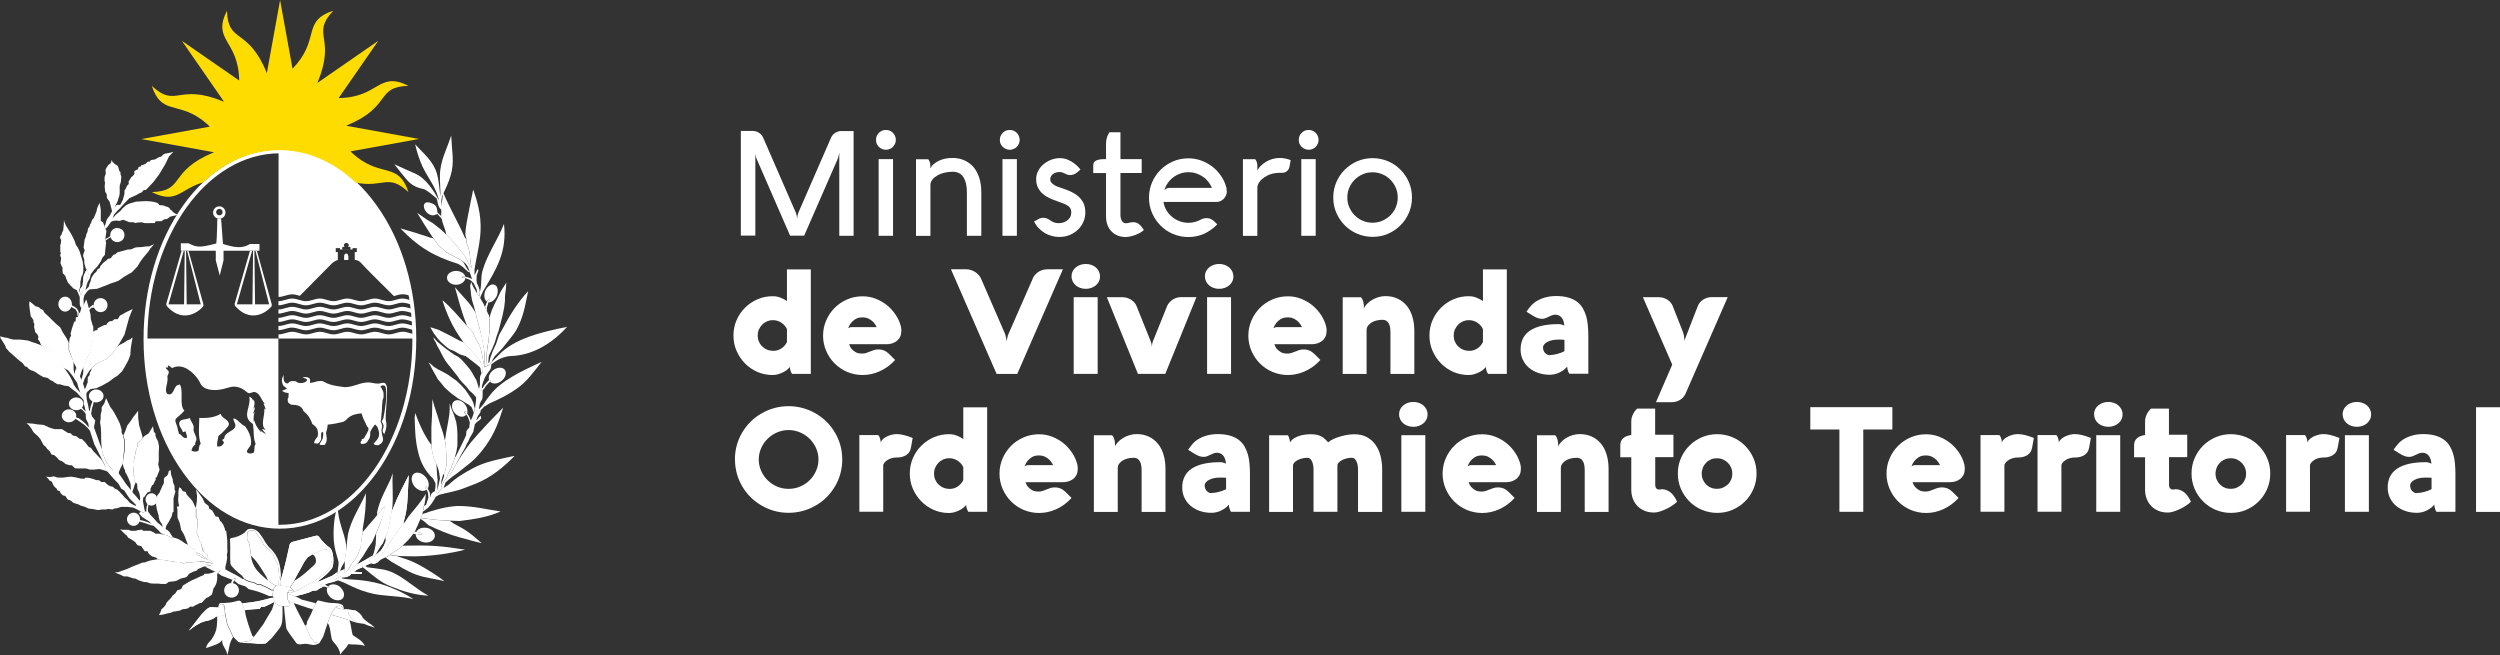 <?xml version="1.0" encoding="UTF-8"?>
<svg xmlns="http://www.w3.org/2000/svg" id="Layer_1" viewBox="0 0 277.59 72.75">
  <rect x="0" y="0" width="277.59" height="72.75" fill="#333333" stroke="none"/>
  <defs>
    <style>.cls-1{fill:#ffdc00;}.cls-1,.cls-2,.cls-3{stroke-width:0px;}.cls-2{fill-rule:evenodd;}.cls-2,.cls-3{fill:#fff;}</style>
  </defs>
  <path class="cls-2" d="M37.56,63.89l-.15.09-.02-.13.07-.23.13-.91c.09-.53-.44-1.31-.53-2.76-.07-1.34.04-2.52.42-3.84.07,1.97.73,2.9.95,4.35l.02.3v.28l-.02.3-.13.74v.23l-.11.19-.2.34-.15.32-.07.36-.13.28-.07.11Z"></path>
  <path class="cls-2" d="M37.83,62.85c.2-1.1.07-2.23-.09-3.56l-.2-.95-.07-.61-.04-.87"></path>
  <path class="cls-2" d="M43.77,18.21c.47.61.94,1.22,1.44,1.8.81.92,1.72.9,1.98,1.04.47.28.86.62,1.29.98.13.38.11.75.34,1.07l.22.22.24.95c-.23-.22-.47-.45-.7-.67-.08-.62-.11-.83-.75-1.07-1.18-.41-.89,1.18.14,1.38.2.03.41-.08.59-.14l.77.81c0-.18.07-.37.13-.54-.29-.77-.61-1.41-.37-2.22.09-.19.15-.38.24-.56.84-1.75,1.09-2.75.87-4.7l-.1-1.51c-.47,1.47-1.23,2.81-1.25,4.4-.02.82.08,1.63.05,2.43-.11-.83-.15-1.75-.37-2.55-.41-1.44-1.46-2.24-2.43-3.3.21.92.45,1.64.83,2.5.45.94,1.06,1.73,1.47,2.67.16.35.24.7.36,1.08-.61-1.12-1.44-2.46-2.67-3.01-.77-.33-1.55-.69-2.31-1.04"></path>
  <path class="cls-2" d="M53.28,32.56l-.02-.34-.13-.4-.18-.4-.04-.3.02-.53.2-.57-.13-.13-.13.32-.18.34v-.64c.18-1.21.49-2.37.62-3.58.2-1.93-.11-3.43-.77-5.28-.35,1.78-1.01,4.71-.84,5.15l.09.3v.4l.26.74.11.49.09,1,.11.61-.33-.45-.31-.7-.64-.85-.62-.74-.66-.72-.86-.81-.84-.66-.66-.4-1.12-.78.9,1.46.79,1.21.68.93.79.72.66.36.9.49.59.38.29.38.2.51.07.25.22.66-.35-.15-.51-.15h-.29l-.04.08.22.04.37.13.42.17.35.32.33.68.07.4v.11l.13.19.09.08.07-.34Z"></path>
  <path class="cls-2" d="M50.64,30.08c-.55,0-1.01.34-1.01.76s.46.78,1.01.78.99-.34,1.04-.74l-.22-.06-.22-.04.04-.08h.29l.09.02c-.07-.36-.51-.64-1.01-.64"></path>
  <path class="cls-2" d="M52.18,30.25l-.2-.06-.6-.55c-.15-.13-.33-.23-.51-.34-2.76-.85-4.52-1.95-6.41-3.94l1.68.49,1.61.53.35.06.6.81.79.72.66.36.9.49.29.19.15.17.15.28.18.3.18.28.11.02.02.04.04.17Z"></path>
  <path class="cls-2" d="M49.22,21.41c.71,1.7,1.65,3.26,2.38,4.94l.18.21v.34l.26.74.11.49.09,1,.11.61-.33-.45-.31-.7-.64-.85-.62-.74-.66-.72-.24-.21-.07-.38-.35-1.02-.15-.66.02-.45.04-.91.18-1.25Z"></path>
  <path class="cls-2" d="M53.63,32.35l-.29.64v.17l-.18-.25.02-.04.02.04.07-.34v-.06l.07-.34c.15-.72.04-1.42.24-2.12.53-1.84,1.7-3.43,2.38-5.19.35,3.03-.77,4.94-2.34,7.5"></path>
  <polygon class="cls-2" points="54.07 40.63 54.03 39.66 54.07 38.85 54.23 37.9 54.36 36.61 54.34 35.69 54.3 35.04 53.99 34.42 53.68 33.72 53.37 33.19 52.88 32.43 52.55 31.86 52.31 31.31 52.2 31.77 52.25 32.15 52.31 32.75 52.4 33.28 52.58 33.89 52.77 34.55 52.95 35.36 53.15 36.05 53.33 36.73 53.52 37.5 53.68 38.32 53.79 39 53.81 39.87 53.83 40.78 53.94 40.65 54.07 40.63"></polygon>
  <polygon class="cls-2" points="54.1 34.61 54.05 34.19 54.23 33.6 54.43 33.24 54.3 33.17 54.14 33.36 53.99 33.72 53.85 34.08 53.99 34.42 54.1 34.61"></polygon>
  <path class="cls-2" d="M54.91,31.62c-.35-.15-.82.17-1.04.7-.18.49-.09,1,.2,1.17l.07-.13.15-.19.13.06-.18.34c.33.04.73-.28.93-.74.2-.53.09-1.08-.26-1.21"></path>
  <path class="cls-2" d="M52.8,34.7l-.33-.51c-.57-.85-1.32-1.5-1.96-2.31.4,1.36.68,2.61,1.21,3.92l.15.42.6.64.38.81.4.68.15.45.15.7.22,1.15.04.15.02-.02-.02-.89-.02-.87-.11-.68-.15-.83-.2-.76-.18-.68-.2-.7-.15-.66Z"></path>
  <path class="cls-2" d="M49.16,33.36c1.01.85,1.74,1.78,2.67,2.8l.64.7.38.81.4.68.15.45.15.7.22,1.15.04.15.02-.02v.02l.11-.13.13-.02.15-.06,1.12-1.14c1.76-1.89,4.92-2.61,7.63-3.16-3.11,3.43-6.08,3.2-6.5,3.26-.79.15-1.32.42-1.92.91l-.02.25-.07.28-.4.55-.24.42-.2.53-.11.4v.38l-.15.17-.18-.25.11-.47v-.68l.02-.25.13-.3.18-.15-.09-.21v-.44l-.15-.4-.02-.02v-.09l-.07-.08-.44-.57-.79-.89-.53-.59-.07-.06-.42-.59c-.79-1.14-1.43-2.5-1.9-4.01"></path>
  <polygon class="cls-2" points="47.77 36.33 48.67 36.61 49.93 37.24 50.99 37.81 51.54 38.03 52.07 38.62 52.86 39.51 53.3 40.08 53.39 40.27 53.55 40.68 53.55 41.12 53.63 41.33 53.46 41.48 53.33 40.82 53.06 40.46 52.38 40.02 51.78 39.57 51.05 39.34 50.44 38.98 49.89 38.77 49.47 38.43 48.96 37.98 48.56 37.54 48.14 36.97 47.77 36.33"></polygon>
  <path class="cls-2" d="M58.64,32.35c-.38,1.72-.46,2.73-1.34,4.35-.44.68-1.04,1.34-1.52,1.97l-.46.49-.38.38-.24.4-.09.25-.37.38-.15.06-.04-.98.04-.81.15-.95.13-1.29-.02-.91-.02-.38.13-.42.15-.45.31-.7.33-.64.35-.74.62-.98-.04.61-.11.87v.53l-.09.76-.18.89-.24.93-.2.76-.22.62-.2.66-.22.55-.2.45-.2.4-.07.3v.21l-.04.36.11-.02.07-.28.07-.32.13-.34.07-.21.18-.4.24-.51c.11-.36.22-.68.35-1.04l.38-.66c.75-1.44,1.74-3.01,2.84-4.18"></path>
  <path class="cls-2" d="M54.69,41.16c-.35.3-.51.74-.37,1.06l.09-.06.07.15s-.04.04-.07.06v.02c.29.3.88.25,1.32-.13.44-.38.57-.93.29-1.23-.29-.32-.88-.25-1.32.13"></path>
  <path class="cls-2" d="M54.47,42.31s-.24.25-.24.25l-.24.25-.2.3-.2.23v.47l-.02.4-.07.19-.13.21-.09.21-.07.36-.04.28.2-.21.29-.34.35-.51.42-.55c1.19-1.57,3.53-2.67,5.51-3.58l.2-.09c-.86,1.08-1.63,2.2-2.78,2.99-.93.66-1.81,1.08-2.84,1.55l-.24.11-.31.21-.22.11-.2.23-.18.17-.02.21-.09.15-.11.15-.11.19-.11.23-.04.17.15-.11.15-.21.2-.17.02.17.02.15-.26.23-.2.13-.18.19-.09.13v.11l-.07.28-.04.21-.04.19-.11.19-.13.23-.15.25-.15.36-.18.3-.15.36-.22.4-.11.17-.51.95-.26.49-.46.83-.29.47-.27.21v-.04l.18-.45.31-.59.22-.61.15-.38.09-.32.09-.08.6-1.19.4-.83.15-.34.04-.45.13-.21.18-.17.07-.57-.11-.36-.13-.32-.15-.21-.13-.13-.09-.17.13-.04.18.04.02.19.15.23.13.25.11.28.22-.49.09-.3.15-.49.04-.34.07-.53.02-.42-.35-.4-.4-.36-.35-.45-.35-.36-.33-.36-.31-.45-.38-.47-.31-.4-.31-.38-.33-.44-.26-.45-.42-.81-.24-.42-.13-.32-.22-.36-.07-.25.44.49.35.3.37.3.33.25.49.36.35.25.44.23.4.34.35.4.2.23.35.42.29.45.2.38.22.36.13.4.09.3.04.23h.04v.02l.18.25.15-.17v-.13l.07-.02.2-.32.24-.28.2-.21.18-.15.07.15Z"></path>
  <polygon class="cls-2" points="52.73 45.38 52.64 45.06 52.55 44.7 52.33 44.26 51.98 43.73 51.65 43.26 51.23 42.8 50.9 42.48 50.64 42.24 50.24 41.97 49.78 41.63 49.45 41.44 48.92 41.16 48.59 40.99 48.19 40.74 47.79 40.38 47.57 40.25 47.77 40.55 47.97 40.95 48.3 41.54 48.61 42.1 49 42.56 49.36 43.01 49.91 43.52 50.28 43.81 50.86 44.24 51.43 44.56 51.61 44.68 52.16 45.02 52.38 45.23 52.6 45.83 52.73 45.42 52.73 45.38"></polygon>
  <path class="cls-2" d="M51.58,44.83c-.38-.42-.9-.53-1.21-.23-.29.3-.22.87.13,1.27.37.42.93.53,1.21.23t.04-.04v-.02l-.13-.13-.09-.17.13-.04.18.04.02.13c.11-.3,0-.72-.29-1.04"></path>
  <path class="cls-2" d="M57.12,50.64c-1.15,1.19-2.56,2.35-4.21,3.03l-1.37.53c-.9.36-1.85.49-2.78.74l-.37.21-.26.45-.24.36-.38.45-.57.42.02-.04.09-.47.04-.15.22-.11.15-.47.11-.36-.04-.42-.09-.32-.2-.25-.04-.15.13-.08.18.25.11.23.11.25.04.51.09-.36.13-.17.29-.19.07-.47v-.4l-.26-.51c-.88-.85-1.37-1.74-1.65-2.9-.33-1.31-.37-2.56-.4-3.9l.07-.49c.37,1.1.97,2.42,1.67,3.39l.13.15.02.42.22,1.04.29.64.04.4.04.68.07.7-.04.81v.36l-.07.21.11.13.4-.49v-.28l.04-.06.31-.62.22-.19.27-.21.29-.47.46-.83c.53-.89,1.06-1.72,1.72-2.54,1.12-1.34,2.34-2.59,3.57-3.84-.51,1.61-.95,2.86-1.94,4.24-.68.95-1.34,1.65-2.29,2.35-.46.36-.88.72-1.39,1.06l-.4.32-.4.36-.07.25-.13.34.22-.13.35-.23c.79-.76,1.72-1.31,2.71-1.84,1.39-.74,2.84-.98,4.59-1.36"></path>
  <polygon class="cls-2" points="49.93 44.79 50.15 45.45 50.42 46.1 50.66 46.87 50.75 47.5 50.79 48.14 50.79 48.82 50.79 49.47 50.68 50.13 50.42 51.08 50.26 51.47 50.04 52.08 49.73 52.67 49.56 53.12 49.56 53.16 49.34 53.35 49.03 53.97 48.98 54.03 48.98 53.82 49.31 52.89 49.31 52.53 49.42 52.36 49.56 51.74 49.56 50.58 49.49 49.3 49.4 48.94 49.47 48.52 49.58 47.8 49.75 46.91 49.89 46.04 49.93 45.47 49.93 44.79"></polygon>
  <polygon class="cls-2" points="48.01 44.32 48.25 45.15 48.59 46.19 48.89 47.18 49.2 48.1 49.31 48.54 49.49 49.3 49.56 50.58 49.56 51.74 49.42 52.36 49.18 52.78 49.03 53.29 48.98 53.78 48.98 54.31 48.59 54.79 48.48 54.67 48.7 53.84 48.85 53.14 48.78 52.59 48.7 52.19 48.52 51.68 48.14 50.87 47.92 49.83 47.9 48.71 47.9 47.48 47.97 46.08 48.01 44.32"></polygon>
  <path class="cls-2" d="M47.31,53.03c-.37-.49-.97-.7-1.34-.44-.35.25-.35.87.02,1.38.38.49.99.68,1.35.42h.02l-.11-.15-.04-.15.13-.08.15.23c.2-.3.15-.81-.18-1.21"></path>
  <path class="cls-2" d="M46.93,57.08h-.04v.08l-.15.34.29.06.53.06,1.01.11,1.3.08,1.17.04c1.52-.19,3.15-.42,4.54-1.06-1.63-.23-2.91-.61-4.78-.61-1.34.08-2.6.44-3.86.89"></path>
  <path class="cls-2" d="M53.46,60.28c-.64-.55-1.3-1.14-2.03-1.57l-1.08-.59-.42-.3h-.07l-1.3-.08-1.01-.11-.53-.06-.29-.06-.04.11.35.23.55.47c1.15.55,2.18,1,3.42,1.34.82.21,1.63.47,2.45.64"></path>
  <path class="cls-2" d="M47.28,54.79l-.04.57-.09.55-.11.4-.15.85-.26.59-.24.55-.29.64-.24.36c-.33.51-.71.83-1.12,1.25l-.42.36-.6.38-.44.34-.35.21-.4.17-.29.15-.31.3-.26.13-.18.04-.37-.09-.09-.25.07-.3.2-.13.29-.61.13-.59v-.45l.04-.68v-.32l.31-.74.42-1.06.29-1.21-.31.28-.46.57-.15.17.02-.38c.29-1.34.93-2.42,1.5-3.65l.22-.64-.02.81c0,.93.07,1.87,0,2.82l-.07.55-.22,1.21-.24,1.19-.33.7-.2.49-.31.42-.22.36-.24.42-.22.4-.02.15.18.02.29-.19.38-.28.26-.32.4-.64.31-.53.49-.68.31-.49.44-.55.46-.55.33-.51c.73-.89,1.39-1.61,1.96-2.59"></path>
  <path class="cls-2" d="M51.63,61.03c-1.06-.17-2.14-.32-3.2-.4-1.26-.09-2.49-.06-3.73-.04l-.4.34-.6.38-.35.28.46.09.6.06.66.02c1.3.06,2.6-.04,3.92-.21.88-.13,1.76-.28,2.62-.51"></path>
  <path class="cls-2" d="M49.36,64.54c-.88-.68-1.87-1.29-2.87-1.84-.62-.34-1.17-.55-1.85-.76l-.62-.21-.71-.11-.04.02-.35.21-.09.04.07.08.53.38c.93.53,1.79,1.1,2.8,1.46,1.04.38,2.07.45,3.13.72"></path>
  <path class="cls-2" d="M45.37,52.8c-.59,1.14-1.19,2.27-1.65,3.46l-.2.47-.02.02-.22,1.21-.24,1.19-.22.49.02.4-.2.53-.31.51-.38.36-.22.11-.22.4-.02.15.18.02.29-.19.38-.28.26-.32.4-.64.31-.53.49-.68.31-.49.44-.55.24-.3.09-.4c.48-1.65.37-3.26.51-4.94M41.11,62.55l-.09-.25.07-.3.2-.13.09-.17-.09.04-.71.42-.95.53-.02.02-.04.04-1.15.74.02-.02-.29.17.11-.4v-.04l-.07.02-.42.19-.02.08-.13.28-.07.11-.15.09-.02-.13.07-.23.02-.08-.04.02-.59.4-.88.38-.42.19-.51.13-.77.38-.84.42-.57.21-.37.13-.55.02v.08l.88.34.31-.11.66-.17.55-.17.35-.17.51-.06.26-.19.46-.23-.11-.02h-.26l-.07-.19h.4l.22.02.04-.06.26-.11.42-.11.26-.06.42-.17.02-.02-.33-.08.2-.13.22-.11.2-.06.22-.02-.04.11.37-.04h.15l.35-.19.13-.15.37-.02h.82v-.19l-.26.02-.6-.08.29-.19.29-.15.35-.13-.09-.11.09-.15.18.02.13.08.26-.15.4-.13-.11-.02Z"></path>
  <path class="cls-2" d="M45.37,52.8c-.59,1.14-1.19,2.27-1.65,3.46l-.2.47-.02.02-.22,1.21-.24,1.19-.22.49.02.4-.2.53-.31.51-.38.36-.22.11-.22.4-.02.15.18.02.29-.19.38-.28.26-.32.4-.64.31-.53.49-.68.31-.49.44-.55.24-.3.09-.4c.48-1.65.37-3.26.51-4.94M41.11,62.55l-.09-.25.07-.3.2-.13.09-.17-.09.04-.71.42-.95.53-.02.02-.04.04-1.15.74.02-.02-.29.17.11-.4v-.04l-.07.02-.42.19-.02.08-.13.28-.07.11-.15.09-.02-.13.07-.23.02-.08-.04.02-.59.4-.88.38-.42.19-.51.13-.77.38-.84.42-.57.21-.37.13-.55.02v.08l.88.34.31-.11.66-.17.55-.17.35-.17.51-.06.26-.19.46-.23-.11-.02h-.26l-.07-.19h.4l.22.02.04-.06.26-.11.42-.11.26-.06.42-.17.02-.02-.33-.08.2-.13.22-.11.2-.06.22-.02-.04.11.37-.04h.15l.35-.19.13-.15.37-.02h.82v-.19l-.26.02-.6-.08.29-.19.29-.15.35-.13-.09-.11.09-.15.18.02.13.08.26-.15.4-.13-.11-.02Z"></path>
  <polygon class="cls-2" points="42.77 56.21 42.48 57.42 42.06 58.48 41.62 59.54 41.33 60.18 40.87 60.83 40.32 61.73 39.92 62.28 39.79 62.49 39.57 62.76 38.42 63.51 38.44 63.48 38.58 63.4 38.89 62.89 39.06 62.59 39.46 62.06 39.77 61.51 40.05 60.73 40.12 59.86 40.27 59.2 40.27 59.12 40.32 59.03 40.89 58.35 41.49 57.66 41.99 57.06 42.46 56.49 42.77 56.21"></polygon>
  <path class="cls-2" d="M40.63,54.79c.02,1.31-.11,2.59-.35,3.88v.53l-.15.66-.07.87-.29.78-.31.55-.4.53-.18.3-.31.51-.42.25.11-.4.02-.49v-.7l.13-.74.07-.59.09-.91.07-.51c.35-1.61,1.3-2.99,1.98-4.52"></path>
  <path class="cls-2" d="M40.43,62.76l.35.23c1.28.19,2.09.15,3.22.78,1.26.68,2.31,1.7,3.57,2.37-1.48-.06-2.84-.49-4.21-1.04-1.08-.42-1.96-1.21-2.84-1.93l-.26-.19-.09-.11.09-.15.18.02Z"></path>
  <path class="cls-2" d="M45.85,66.49c-.97-.64-2.38-1.29-3.53-1.63-2.07-.59-3.59-.47-4.19-.61l-.18-.04.07-.19-.22.02-.2.06-.22.11-.2.13.4.11.44.17c.62.23,2.12,1.19,4.21,1.44,1.21.15,2.45.17,3.62.45"></path>
  <polygon class="cls-2" points="35.47 64.93 35.87 64.93 36.09 64.95 36.28 65.03 36.5 65.14 36.61 65.2 36.61 65.27 36.53 65.29 36.35 65.24 36.17 65.18 36 65.14 35.8 65.12 35.53 65.12 35.47 64.93"></polygon>
  <path class="cls-2" d="M37.78,65.18c-.44-.36-1.04-.4-1.32-.08l.04.04.11.06v.06l-.09.02-.18-.04c-.13.34,0,.78.37,1.1.44.38,1.06.42,1.34.11.29-.34.15-.89-.29-1.27"></path>
  <polygon class="cls-2" points="46.89 59.24 46.8 59.39 46.56 59.33 46.34 59.31 46.14 59.31 45.94 59.29 45.87 59.29 46.03 59.03 46.2 59.05 46.42 59.08 46.58 59.12 46.8 59.2 46.89 59.24"></polygon>
  <path class="cls-2" d="M47.35,58.61c-.51-.08-.97.11-1.12.45l.2.02.15.04.22.08.09.04-.09.15-.24-.06-.22-.02h-.18c-.02.42.38.83.93.91.57.11,1.1-.19,1.19-.64.07-.45-.35-.89-.93-.98"></path>
  <polygon class="cls-2" points="41.62 69.7 41.24 69.36 40.91 69.14 40.54 68.85 40.32 68.64 40.1 68.28 39.88 68.06 39.52 67.79 39.35 67.75 39.02 67.72 38.58 67.62 38.64 67.85 38.73 68.28 39.06 68.68 39.59 69.14 39.86 69.19 40.43 69.27 40.89 69.46 41.62 69.7"></polygon>
  <path class="cls-2" d="M38.69,67.64l-.11-.02.07.23.09.42.33.4.53.47h.02-.02l-.29-.08-1.3-.45-1.26-.36c.13-.34.35-.59.55-.83l.2.11.42.11h.42l.31-.02.04.02ZM34.94,67.28l-.18.38-.59-.17-1.45-.49-.66-.21-.11-.21-.02-.32-.02-.23.02-.13.93.36.35.15.29.17c.46.11.95.23,1.43.36l.15.08-.13.25Z"></path>
  <polygon class="cls-2" points="40.38 69.04 40.19 68.68 39.99 68.45 39.68 68.25 39.26 68.04 39 67.94 38.84 67.94 38.84 68.06 38.97 68.3 39.11 68.49 39.3 68.7 39.61 68.89 39.99 69.02 40.21 69.04 40.38 69.04"></polygon>
  <path class="cls-2" d="M40.52,71.73c-.29-.61-.82-.83-1.32-1.19-.13-.08-.2-1.1-.38-1.65l-.82-.28-1.19-.34-.07-.02-.24.59-.11.34c.31.45.31,1.21.44,1.76.11.42.82.76.97,1.76.11-.34.79-.83.84-1.17.62.06,1.3-.02,1.87.19"></path>
  <path class="cls-2" d="M35.36,71.45l.11-.06.42-.7.35-1.08.26-.76.24-.59c.13-.34.35-.59.55-.83t.04-.04c.35-.23.6-.17.88.25l-.09-.32c-.07-.28-.71-.36-1.01-.36-.55,0-.9-.08-1.43-.21-.31-.06-.42-.17-.55.13l-.07.15-.13.25-.22.49c-.18.47-.6,1.21-.62,1.27-.02.15,0,.3-.11.38l-.11.06.26.51.26.59.33.49.15.25.22.04.33.04-.09.04Z"></path>
  <path class="cls-2" d="M32.62,66.96c.37.89.88,1.72,1.21,2.42l.31.61.26.59.33.49.15.25.22.04.35.04-.13.08c-.49.23-.68.11-1.19.02-.57-.09-1.04.3-1.34-.25-.31-.44-1.01-1.34-1.01-1.55-.07-.81-.2-1.59-.24-2.39l.18.02h.24l.18-.09.09-.15-.09-.17-.09-.15.38.11.2.06Z"></path>
  <polygon class="cls-2" points="32.62 65.73 32.58 65.56 32.36 65.33 32.14 65.18 31.9 65.16 31.63 65.05 31.32 65.05 31.06 64.97 30.88 64.93 30.73 64.97 30.42 65.27 30.35 65.54 30.31 65.86 30.31 66.18 30.38 66.45 30.46 66.79 30.6 67 30.86 67.17 31.24 67.32 31.46 67.3 31.72 67.34 31.96 67.34 32.14 67.26 32.23 67.11 32.14 66.94 31.94 66.58 31.92 66.26 31.9 66.03 31.92 65.8 32.07 65.56 32.29 65.54 32.43 65.58 32.62 65.73"></polygon>
  <path class="cls-2" d="M32.21,65.22l-.07-.04-.24-.02-.26-.11h-.31l-.18-.06-.02-.4.02-.17.04-.04.15-.55c.31-1.04.57-2.18.82-3.35.02-.15.15-.25.35-.32.73-.19,2.23-.59,2.51-.66.22-.04.31-.04.42.13.26.42.79.91,1.17,1.19.46.32.53,1.91.22,2.31-.4.51-.75.8-1.26,1.19l-.33.28-.22.06-.77.38-.84.42-.51.17.55-.3.53-.28.44-.25.31-.15.57-.38.37-.3.26-.19.31-.3.42-.45.11-.38.09-.47-.07-.49-.13-.36-.18-.25-.26-.08-.44.04-.6.3-.51.23-.51.3-.37.51-.4.74-.51.91-.31.61-.4.57ZM30.93,64.76v.17h-.04l.04-.32.02-.02-.02.17Z"></path>
  <path class="cls-2" d="M32.21,65.22l-.07-.04-.24-.02-.26-.11h-.31l-.18-.06-.02-.4.02-.17.04-.04.15-.55c.31-1.04.57-2.18.82-3.35.02-.15.15-.25.35-.32.73-.19,2.23-.59,2.51-.66.22-.04.31-.04.42.13.26.42.79.91,1.17,1.19.46.32.53,1.91.22,2.31-.4.51-.75.8-1.26,1.19l-.33.28-.22.06-.77.38-.84.42-.51.17.55-.3.53-.28.44-.25.31-.15.57-.38.37-.3.26-.19.31-.3.42-.45.11-.38.09-.47-.07-.49-.13-.36-.18-.25-.26-.08-.44.04-.6.3-.51.23-.51.3-.37.51-.4.74-.51.91-.31.61-.4.57ZM30.93,64.76v.17h-.04l.04-.32.02-.02-.02.17Z"></path>
  <path class="cls-2" d="M34.72,61.58h.02c.37.21.46.85.18,1.12-.57.51-1.12,1.06-1.76,1.48l-.24.17-.2.11-.11.19-.4.57.15.11.22.23.02.11.02.06-.2-.15-.13-.04-.22.02-.11.17.18.08.33-.02.37-.13.07-.04.55-.3.53-.28.44-.25.31-.15.57-.38.37-.3.26-.19.31-.3.42-.45.11-.38.09-.47-.07-.49-.13-.36-.18-.25-.26-.08-.44.04-.6.3-.49.23Z"></path>
  <path class="cls-2" d="M29.74,64.46l-.15-.4c-.55-.85-.95-1.65-1.72-2.35v-.06l-.07-.55-.11-.7-.26-.59.04-.66c.04-.23.71-.38.93-.06l.26.38.33.42.29.61.29.28.37.32.35.34.22.59.35.72.09.72.07.68-.09.61v.17h-.04l-.15.04-.09.08-.4-.23-.51-.36Z"></path>
  <path class="cls-2" d="M30.64,65.05l-.4-.23-.66-.49c-.97-.85-1.54-1.34-1.72-2.63v-.06l-.07-.55-.11-.7-.26-.59c0-.23.02-.45.04-.66.04-.23.71-.38.93-.06l.26.38.33.42.29.61.29.28.37.32.35.34.22.59.35.72.09.72.07.68-.09.61v.17l.13.04.09.02-.02-.4.07-.66c-.04-1.17-.24-2.1-1.15-3.01-.46-.4-.75-1.04-.95-1.31-.35-.51-.57-.81-1.19-.89-.46.04-.42.06-.73.42-.46.34-.88.51-1.45.61-.18.02-.2.13-.18.25.07.83-.04,2.29.07,2.67.04.21.79.91,1.23,1.23l.26.34.22.15.4.17.51.11.22.13.2.08h.31l.24.13.4.17.57.32h.18v.04l.07-.28.22-.21Z"></path>
  <polygon class="cls-2" points="31.37 67.3 31.37 67.6 31.37 68.08 31.37 68.4 31.35 68.76 31.32 69.08 31.21 69.48 31.04 69.76 30.66 70.25 30.16 70.86 29.71 71.29 29.47 71.48 29.1 71.5 28.59 71.5 27.95 71.43 27.53 71.41 27 71.39 26.72 71.33 27.38 71.24 27.75 71.16 28.19 70.71 28.61 70.16 29.25 69.29 29.76 68.42 30.2 67.68 30.38 67.15 30.46 66.79 30.6 67 30.86 67.17 31.24 67.32 31.37 67.3"></polygon>
  <path class="cls-2" d="M24.23,67.45c.02-.11.07-.49.26-.49.75,0,1.32-.06,1.9-.25.22-.06.4.02.51.34l.29.76.09.49.11.42.18.61.26.76.18.49.18.15-.42.42-.37.08-.66.08.18.04h-.24l-.22-.08-.26-.25-.31-.32-.22-.49-.24-.51-.2-.47-.15-.74-.09-.53-.07-.47-.02-.25c-.04-.19-.35-.21-.44-.13-.04.04-.18.25-.2.32"></path>
  <path class="cls-2" d="M25.22,72.75c.22-.47.18-1.19.53-1.78l.13-.23-.02-.02-.22-.49-.24-.51-.2-.47-.15-.74-.07-.38.02.11-.37.11s-.26.06-.35.06l-.18.02.02.38-.04.64c-.02.47-.24,1-.46,1.34-.24.47-.62.55-.75,1.17.95-.32,1.54-.47,1.81-.91v.28c.02.4.53.83.55,1.44"></path>
  <path class="cls-2" d="M30.46,66.81v-.02l-.09-.34-.02-.08-.24.02-.62.17-.82.19-.77.13-.99.11h-.04l.04.04.26.74.24-.06.44-.04.57-.04.4-.02.18-.23h.33l.42-.19.71-.36ZM24.95,67.98l-.07-.47-.02-.15h-.02c-.31.06-.55.11-.86.09-.73-.09-.79-.04-1.3.45-.37.36-.57.68-.88,1.06l-.42.53-.42.53.48-.36c.51-.34.99-.66,1.63-.74.09,0,.6-.23.6-.23l.26-.17.13-.08s.11-.02.2-.02.35-.06.35-.06l.37-.11-.04-.25Z"></path>
  <path class="cls-2" d="M30.46,66.81v-.02l-.09-.34-.02-.08-.24.02-.62.17-.82.19-.77.13-.99.11h-.04l.04.04.26.74.24-.06.44-.04.57-.04.4-.02.18-.23h.33l.42-.19.71-.36ZM24.95,67.98l-.07-.47-.02-.15h-.02c-.31.06-.55.11-.86.09-.73-.09-.79-.04-1.3.45-.37.36-.57.68-.88,1.06l-.42.53-.42.53.48-.36c.51-.34.99-.66,1.63-.74.09,0,.6-.23.6-.23l.26-.17.13-.08s.11-.02.2-.02.35-.06.35-.06l.37-.11-.04-.25Z"></path>
  <path class="cls-2" d="M23.82,67.82c.09.51-.4.61-.73.72-.53.19-.73.25-1.15.64.33-.53.57-.83.99-1.27.15-.15.79-.55.88-.08"></path>
  <path class="cls-2" d="M25.68,64.74c-.44,0-.79.36-.79.81s.35.81.82.81.82-.36.82-.81c0-.38-.26-.72-.64-.78h-.2v-.02Z"></path>
  <polygon class="cls-2" points="26.19 64.27 26.08 64.4 25.97 64.52 25.88 64.67 25.9 64.97 25.81 65.1 25.72 65.1 25.68 64.99 25.68 64.76 25.68 64.61 25.79 64.42 25.9 64.29 26.01 64.23 26.17 64.23 26.19 64.27"></polygon>
  <path class="cls-2" d="M14.83,56.93c-.4,0-.73.32-.73.72s.33.74.73.74c.31,0,.57-.21.68-.49h-.02l.04-.17s.02-.04.02-.09c0-.4-.33-.72-.73-.72"></path>
  <polygon class="cls-2" points="17.37 58.42 17.04 58.23 16.75 58.12 16.38 57.97 15.91 57.82 15.45 57.72 15.23 57.57 15.08 57.63 15.08 57.78 15.21 57.91 15.5 57.91 16.02 58.06 16.73 58.31 17.37 58.42"></polygon>
  <polygon class="cls-2" points="16.55 57.53 16.49 57.32 16.44 57.08 16.42 56.53 16.49 56.04 16.58 55.68 16.62 55.62 16.53 55.56 16.49 55.64 16.4 55.9 16.29 56.23 16.25 56.53 16.25 56.81 16.27 57.08 16.33 57.25 16.55 57.53"></polygon>
  <path class="cls-2" d="M16.82,54.77c-.37,0-.66.32-.66.7,0,.19.09.38.22.51l.11.06v.02c.09.06.2.08.33.08.35,0,.66-.3.66-.68s-.31-.7-.66-.7"></path>
  <path class="cls-2" d="M7.65,45.45c-.42,0-.79.32-.79.72s.37.72.79.72c.33,0,.6-.17.73-.4l.07-.17s.02-.11.02-.15c0-.4-.37-.72-.82-.72"></path>
  <polygon class="cls-2" points="10.16 47.65 10.16 47.76 10.03 47.84 9.94 47.76 9.72 47.5 9.3 47.12 8.84 46.8 8.46 46.55 8.22 46.46 8.02 46.4 7.93 46.12 8.09 46.1 8.2 46.23 8.42 46.34 8.75 46.44 9.17 46.76 9.46 47.01 9.74 47.33 10.16 47.65"></polygon>
  <path class="cls-2" d="M8.47,44.13c-.44,0-.82.32-.82.7,0,.4.37.72.82.72.22,0,.42-.06.55-.19l.11-.15c.09-.11.13-.23.13-.38,0-.38-.35-.7-.79-.7"></path>
  <polygon class="cls-2" points="9.59 46.04 9.37 45.74 9.15 45.53 8.95 45.36 8.77 45.21 8.64 45.17 8.57 45 8.66 44.94 8.79 44.98 8.88 45.09 9.12 45.28 9.32 45.51 9.61 45.74 9.59 46.04"></polygon>
  <path class="cls-2" d="M10.69,43.24c-.44,0-.82.34-.82.72,0,.28.2.53.46.64l.15.06c.07.02.13.02.2.02.44,0,.82-.32.82-.72,0-.38-.37-.72-.82-.72"></path>
  <polygon class="cls-2" points="10.51 44.47 10.56 44.36 10.49 44.28 10.34 44.3 10.29 44.39 10.23 44.68 10.09 45.04 10.01 45.38 9.98 45.64 9.94 46.04 9.94 46.27 10.03 46.29 10.05 46.14 10.14 45.81 10.2 45.4 10.34 44.92 10.43 44.55 10.51 44.47"></polygon>
  <path class="cls-2" d="M11.17,34.66c-.42,0-.77-.36-.77-.78,0-.45.35-.78.77-.78s.77.34.77.78-.35.78-.77.78"></path>
  <path class="cls-2" d="M10.47,34.17h-.31l-.15.15-.18.19-.04-.21.26-.25.22-.17.13-.04v.04c0,.11.02.21.07.3"></path>
  <path class="cls-2" d="M7.23,32.94c-.4,0-.75.38-.75.83s.35.83.75.83c.31,0,.57-.21.68-.49l-.02-.02.09-.19v-.13c0-.45-.33-.83-.75-.83"></path>
  <path class="cls-2" d="M8.77,34.78l-.09-.3-.15-.23-.29-.21-.24-.13-.18-.15-.15.08v.19l.22.04.24.13.26.15.11.19.09.19v.21l.04.21c.02-.08.04-.28.13-.38"></path>
  <path class="cls-2" d="M48.95,21.69c.33-1.34.64-2.67.79-4.06.06-.85.24-1.63.34-2.48"></path>
  <path class="cls-2" d="M48.79,21.92c-.48-2.08-1.54-3.99-2.65-5.81"></path>
  <polyline class="cls-2" points="52.58 21.13 52.62 22.66 52.62 24.23 52.58 25.84 52.58 27.17 52.58 28.38 52.58 29.65 52.51 29.86"></polyline>
  <polyline class="cls-2" points="52.2 29.76 51.67 29.08 51.19 28.49 50.66 27.89 50.08 27.22 49.36 26.54 48.85 26.01 47.99 25.27 47.37 24.67 47.02 24.37 46.62 23.99"></polyline>
  <polyline class="cls-2" points="51.32 29.29 50.55 28.85 49.86 28.38 48.92 27.89 48.06 27.36 47.13 26.81 46.18 26.22 45.39 25.9 44.77 25.54"></polyline>
  <path class="cls-2" d="M53.85,31.39c.62-1.17.99-2.25,1.41-3.48.29-.93.44-1.84.66-2.8"></path>
  <polyline class="cls-2" points="55.9 32.18 55.64 33.02 55.35 34.32 55.04 35.55 54.78 36.61 54.43 38.05 54.32 38.58 54.14 39.36"></polyline>
  <polyline class="cls-2" points="52.44 32.01 53.06 33.55 53.37 34.57 53.72 35.74 53.85 36.84 53.94 37.94 53.94 38.92 53.92 39.55"></polyline>
  <polyline class="cls-2" points="53.44 39.93 53.02 39.07 52.64 38.3 52.25 37.5 51.56 36.65 51.16 36.03 50.59 35.4 50.13 34.78 49.42 33.77"></polyline>
  <polyline class="cls-2" points="53.46 40.91 53.28 40.42 53.1 40.1 52.8 39.76 52.49 39.55 51.78 39.11 50.9 38.51 50.42 38.32 50.04 38 49.18 37.6 48.61 37.18 47.95 36.48"></polyline>
  <polyline class="cls-2" points="53.17 44.19 52.69 43.39 51.83 42.22 50.97 41.12 49.97 40.02 49.05 38.75"></polyline>
  <polyline class="cls-2" points="58.46 32.68 57.07 35.59 56.68 36.33 55.82 37.69 54.96 38.94 54.78 39.38"></polyline>
  <path class="cls-2" d="M62.39,36.61c-2.09,1.21-4.19,1.91-6.39,2.82l-.57.28-.29.21"></path>
  <polyline class="cls-2" points="52.36 45.06 51.98 44.62 51.45 43.98 50.81 43.33 50.13 42.77 49.42 42.1 48.92 41.59 48.17 40.97"></polyline>
  <polyline class="cls-2" points="54.01 44.79 55.24 43.88 56.08 43.24 57.27 42.37 58.46 41.46 59.41 40.74 59.74 40.49"></polyline>
  <polyline class="cls-2" points="56.81 50.79 55.55 51.42 54.41 52.06 53.37 52.59 51.87 53.25 50.7 53.86 49.78 54.22 48.98 54.6"></polyline>
  <polyline class="cls-2" points="50.04 52.89 50.53 52.42 51.21 51.7 52.02 50.81 52.77 49.88 53.55 48.94 54.3 47.86 54.96 46.87 55.53 45.89"></polyline>
  <polyline class="cls-2" points="49.58 52.61 49.95 51.15 50.13 49.26 50.13 47.78 50.17 46.65 50.08 45.57"></polyline>
  <polyline class="cls-2" points="49.09 52.33 49.03 50.87 48.83 49.39 48.61 47.8 48.1 45.02"></polyline>
  <polyline class="cls-2" points="48.41 53.31 47.99 52.31 47.68 51.15 47.15 49.75 46.76 48.63 46.42 47.65 46.16 46.57"></polyline>
  <polyline class="cls-2" points="55.18 56.81 54.01 56.87 52.77 56.96 51.54 57 50.15 57.13 48.65 57.17 46.87 57.25"></polyline>
  <polyline class="cls-2" points="47.15 55.22 46.45 56.85 45.59 58.12 44.93 59.08 44.24 60.09 43.54 60.9 42.74 61.68 42.26 62.06 41.99 62.17"></polyline>
  <polyline class="cls-2" points="45.06 54.07 44.4 56.26 44.07 57.34 43.82 58.42 43.6 59.71"></polyline>
  <polyline class="cls-2" points="41.38 61.96 42.13 60.14 42.26 59.35 42.68 57.57 42.94 56.32 43.12 54.6"></polyline>
  <polyline class="cls-2" points="49.58 61.05 46.71 61.34 45.72 61.34 44.86 61.34 43.74 61.34"></polyline>
  <polyline class="cls-2" points="48.61 64.25 46.16 63.19 44.73 62.51 43.82 62.13 42.96 61.87"></polyline>
  <polyline class="cls-2" points="42.41 56.79 41.64 58.4 41.16 59.14 40.56 60.22 40.05 60.79"></polyline>
  <polyline class="cls-2" points="38.86 62.62 39.06 61.45 39.46 59.82 39.81 58.52 40.1 57.23 40.52 55.22"></polyline>
  <polyline class="cls-2" points="47 65.9 45.3 65.14 43.93 64.5 42.85 63.97 42.19 63.63 41.42 63.36 40.47 62.98"></polyline>
  <polyline class="cls-2" points="44.82 66.13 43.07 65.65 41.42 65.24 40.21 64.97 38.89 64.59 38.09 64.42 37.54 64.25"></polyline>
  <polyline class="cls-2" points="53.74 39.45 53.63 38.6 53.22 37.26 52.77 36.35 52.38 35.4 52.07 34.83"></polyline>
  <polyline class="cls-2" points="53.06 60.07 52.33 59.67 51.65 59.29 50.92 58.95 50.24 58.61 49.56 58.31 48.87 58.1 48.17 57.82 47.81 57.68"></polyline>
  <path class="cls-2" d="M30.31,66.2l-.44-.02c-.73-.34-1.45-.59-2.25-.76l-.35-.3-.75-.25-.51-.38.07-.09.11-.13-.02-.04h-.15l-.11.06-.07.11-1.26-.49-.31-.23-.09-.04.04-.06.22-.17-.09-.08-.26.06-.18.11-.11-.06-.46-.23-.6-.3.35-.08.4-.06-.66-.11-.2-.06-.57-.21h-.09l.53-.02.95.17.18.02-.2-.28-.18-.23-.2-.17-.04-.3-.2-.13-.07-.13-.18-.13v-.21l-.18-.34-.02-.25-.24-.38-.04-.34-.2-.38v-.49l.04-.34.07-.7-.2-.3v-.98s-.02-.02-.04-.04l.04-.32.07-.51.02-.57-.11-.7.4.53.33.47.24.51.42.32.07.3.33.21.13.21.24.45.33.06.18.45.15.11.2.3.18.45.02.21h.13l.04.38.04.3.04.45v.87l.02.34-.07.32.04.36-.09.53-.11.45v.3c.62.36,1.32.66,1.9,1.06h.13l.02.02.22.15.4.17.51.11.22.13.2.08h.31l.24.13.4.17.57.32h.18v.04l-.04.32v.34Z"></path>
  <polyline class="cls-2" points="24.89 63.04 24.42 61.98 23.92 60.9 23.61 59.9 23.3 58.78 23.01 57.87 22.75 57.1 22.53 56.19 22.18 55.22"></polyline>
  <polygon class="cls-3" points="21.98 61.6 22.2 61.75 22.29 61.85 22.64 62 23.12 62.15 22.73 61.89 22.26 61.53 21.78 61.32 21.62 61.03 21.61 61.02 21.76 61.3 21.98 61.6"></polygon>
  <polygon class="cls-3" points="21.61 61.02 21.6 61 21.29 60.83 21.08 60.66 21.27 60.83 21.61 61.02"></polygon>
  <polyline class="cls-3" points="21.01 55.24 20.92 55.13 20.72 54.9 20.63 54.62 20.3 54.54 20.06 54.18 19.89 54.12 19.81 54.6 19.81 55.05 19.78 55.49 19.81 55.83 19.9 56.21 19.64 56.26 19.7 56.57 19.7 57.13 19.71 57.49 19.95 58.04 20.05 58.5 20.1 58.8 20.36 59.24 20.48 59.48 20.85 60.45 21.08 60.66 21.29 60.83 21.6 61 21.61 61.02 21.62 61.03 21.78 61.32 22.26 61.53 22.73 61.89 23.12 62.15 22.64 62 22.29 61.85 22.2 61.75 21.98 61.6 21.76 61.3 21.61 61.02 21.27 60.83 21.08 60.66 20.85 60.47 20.57 60.35 20.21 60.09 19.77 59.84 19.51 59.75 19.2 59.67 18.91 59.65 18.58 59.46 18.27 59.35 17.92 59.32 17.68 59.26 17.26 59.26 17.06 59.11 16.69 58.94 16.53 58.94 16.22 58.94 15.91 58.94 15.76 58.81 15.36 58.86 15.01 58.94 14.55 58.94 14.26 58.83 13.91 58.83 13.64 58.83 13.34 58.77 13.86 59.29 14.08 59.46 14.22 59.69 14.7 59.97 15.03 60.2 15.12 60.35 15.28 60.54 15.69 60.65 16.07 61.2 16.38 61.2 16.51 61.48 16.88 61.78 17.3 61.9 17.61 62.15 18.3 62.19 18.71 62.28 19.24 62.34 19.46 62.42 19.95 62.4 20.37 62.57 20.83 62.42 21.01 62.49 21.6 62.4 22.51 62.34 23.45 62.51 23.63 62.53 23.43 62.26 23.26 62.02 23.06 61.85 23.01 61.56 22.81 61.43 22.72 61.3 22.51 61.17 22.51 60.96 22.36 60.62 22.36 60.37 22.12 59.99 22.07 59.65 21.86 59.27 21.86 58.78 21.92 58.44 21.97 57.74 21.75 57.44 21.75 57.21 21.75 56.7 21.75 56.47 21.75 56.43 21.75 56.36 21.73 56.34 21.65 56.23 21.51 55.92 21.4 55.68 21.25 55.49 21.01 55.22"></polyline>
  <polyline class="cls-2" points="22.02 60.69 21.51 59.41 21.09 58.42 20.74 57.19 20.46 55.94 20.17 54.84"></polyline>
  <polyline class="cls-2" points="21.98 61.92 21.25 61.75 20.12 61.41 19.22 60.9 18.3 60.64 17.24 60.26 16.16 59.86 15.23 59.5 14.39 59.16"></polyline>
  <polygon class="cls-2" points="22.06 62.36 22.64 62.57 22.84 62.64 23.5 62.74 23.1 62.81 22.57 62.93 21.98 63.19 21.82 63.38 21.51 63.46 21.27 63.57 21.01 63.7 20.74 64.04 20.52 64.14 20.28 64.18 19.95 64.29 19.66 64.46 19.38 64.54 18.74 64.61 18.43 64.84 17.9 64.84 17.59 64.8 17.08 64.8 16.73 64.78 16.25 64.63 16 64.63 15.41 64.44 15.05 64.25 14.77 64.21 14.17 64.01 13.71 63.99 13.29 63.78 12.74 63.57 13.14 63.53 13.47 63.4 14.13 63.17 14.7 62.91 15.14 62.74 15.45 62.62 15.8 62.47 16.07 62.45 16.53 62.28 16.8 62.21 17.55 62.09 17.61 62.15 18.3 62.19 18.71 62.28 19.24 62.34 19.46 62.42 19.95 62.4 20.37 62.57 20.83 62.42 21.01 62.49 21.6 62.4 22.06 62.36"></polygon>
  <polyline class="cls-2" points="21.87 62.83 21.36 62.89 20.9 62.98 20.08 63.04 19.15 63.1 18.07 63.25 17.06 63.25 16.18 63.31 15.52 63.4 14.61 63.53 13.69 63.61"></polyline>
  <path class="cls-2" d="M24.45,63.4l-.22.17-.11.15c.02.72-.02,1.1-.42,1.63l-.09.38-.09.3-.4.28-.2.08-.22.21-.29.32-.22.04-.2.11-.33.15-.22.15-.31-.02-.24.19-.22.06-.46.06-.2.13-.35.06-.2.04-.24.02-.2.11-.51.11-.4.11-.46.06.18-.36.09-.28.22-.19.24-.28.13-.3.2-.21.29-.3.13-.21.35-.3.2-.32.44-.15.18-.38.22-.13.37-.23.46-.25.31-.13.64-.3.33-.13.02-.13.53-.02.42-.11.29-.11.2-.13.26-.06.09.08Z"></path>
  <polyline class="cls-2" points="23.48 63.93 22.46 64.5 21.14 65.39 19.86 66.45 19.24 66.83 18.27 67.89 18.01 68.04"></polyline>
  <path class="cls-3" d="M16.51,27.36h-.26l-.49.07-.44.02-.29.03-.49.21-.37.02-.53.15-.59.15-.26.23-.18.04-.33.4-.29.06s-.24.25-.33.3c-.11.04-.2.15-.2.15l-.2.23-.13.15-.02.13-.11.13-.15.04-.18.34-.15.11-.11.13-.26.4-.09.38-.15.36-.02.19-.4.45.13-.59.11-.32.22-.38.13-.49.37-.49.33-.34.4-.57.18-.42.29-.34.04-.55.09-.76-.09-.42.13-.89-.2-.49-.18-.49-.25-.17v-1.23l-.05-.32-.09-.45-.26.59-.08.38-.22.53-.09.21-.18.19-.11.34-.11.17-.07.25-.15.17-.07.4-.13.28-.04.23-.15.36-.04.34-.07.53.13.32-.09.21-.1.38.14.45v.38l.15.53.15.25.14.38-.04.32-.22.49-.22.49-.11.55-.22.51-.2-.49.13-.53v-.4l.09-.45.09-.34.05.06.1-.47v-.49l-.07-.61-.14-.47-.22-.7-.2-.4-.2-.28-.13-.42-.31-.64-.28-.47-.39-.61v-.02l-.17-.4-.03-.13h.03s-.04-.06-.04-.06l-.02.49-.06.64-.13.28-.06.21-.15.19v.21l.11.21-.02.17-.02.23-.06.15v.74l.07.17-.07.15v.11l.06.19.04.11-.08.55.08.13v.11l.15.23v.4s.03.23.03.23l.29.32.07.25.22.49.29.32.31.32.38.19.16.38.16.36v.83l.09.3.1.11.03-.02.2-.21.02-.06v-.25l-.02-.47.09-.4.35-.47.24-.19.82-.06.6-.23.46-.17.44-.19.53-.17.37-.15.64-.45.82-.47.62-.64.33-.55.33-.45.57-.68.24-.36.4-.45-.57.25Z"></path>
  <path class="cls-2" d="M8.86,32.32l.07-.28v.51l-.07-.23ZM8.93,32.05l.24-.32.07-.59.04-.49.22-.49.15-.23.02.08.13.38-.04.32-.22.49-.22.49-.11.55-.22.51-.07-.19v-.51Z"></path>
  <polygon class="cls-2" points="8.99 32.75 9.21 32.24 9.32 31.69 9.54 31.2 9.76 30.71 9.81 30.4 9.68 30.01 9.65 29.93 9.5 30.16 9.28 30.65 9.23 31.14 9.17 31.73 8.93 32.05 8.86 32.32 8.99 32.75"></polygon>
  <polyline class="cls-2" points="16.15 27.7 13.84 28.93 12.74 29.74 11.2 30.86 10.27 31.66"></polyline>
  <polyline class="cls-2" points="9.98 30.2 10.29 28.85 10.45 27.53 10.71 25.84 10.76 24.52 10.85 23.91"></polyline>
  <polyline class="cls-2" points="8.6 32.13 8.09 30.88 7.89 29.48 7.67 28.19 7.43 27.02 7.3 25.66"></polyline>
  <polygon class="cls-2" points="11.73 25.41 11.97 25.14 12.25 24.74 12.54 24.23 12.65 23.84 13.03 23.4 13.2 23.25 13.87 22.52 14.37 22 15.14 21.66 15.34 21.53 15.76 21.34 15.94 21.11 16.2 21.09 17.06 20.18 17.68 19.35 18.34 18.25 18.76 17.38 19.24 16.87 18.78 16.98 18.25 17.08 18.1 17.19 17.88 17.4 17.66 17.44 17.22 17.7 16.73 17.78 16.66 17.93 16.42 17.95 16.13 18.21 15.85 18.31 15.67 18.35 15.67 18.46 15.39 18.55 15.32 18.78 14.92 18.99 14.92 19.31 14.81 19.48 14.57 19.69 14.37 20.01 14.28 20.16 14.3 20.43 14.11 20.62 14.02 20.81 13.97 20.94 13.82 21.15 13.82 21.53 13.64 22.19 13.34 22.76 12.98 22.74 12.85 22.85 12.56 23.32 12.34 23.63 12.17 23.97 11.95 24.23 11.84 24.44 11.7 24.93 11.62 25.05 11.62 25.16 11.73 25.41"></polygon>
  <polyline class="cls-2" points="13.96 22 14.42 21.24 14.97 20.56 15.74 19.82 16.38 19.22 16.88 18.72 17.74 18.04 18.23 17.61"></polyline>
  <path class="cls-2" d="M37.3,67.43s.02-.02.04-.04c.33-.21.57-.17.84.21v.04h-.26l-.42-.11-.2-.11Z"></path>
  <path class="cls-2" d="M24.25,67.43l-.02.02c.2,0,.4-.04.62-.09h.02v-.11c-.04-.19-.35-.21-.44-.13-.04.02-.13.19-.18.3"></path>
  <polygon class="cls-2" points="12.41 17.76 12.5 17.99 12.76 18.22 13.09 18.43 13.14 18.6 13.25 18.98 13.38 19.13 13.38 19.37 13.47 19.58 13.42 20.19 13.29 20.62 13.29 21.06 13.29 21.46 13.23 21.82 13.16 21.97 13.09 22.27 12.94 22.59 12.83 22.78 12.65 23.44 12.49 23.62 12.17 22.4 11.86 21.97 11.86 21.59 11.68 21.29 11.62 20.7 11.66 20.24 11.6 20.07 11.62 19.62 11.75 19.28 11.71 18.92 11.79 18.67 11.95 18.45 12.01 18.33 12.3 18.12 12.41 17.76"></polygon>
  <polyline class="cls-2" points="12.61 22.78 12.66 22.17 12.66 21.19 12.66 20.28 12.55 19.26 12.53 18.56"></polyline>
  <polygon class="cls-3" points="19.37 23.66 19.17 23.51 19.11 23.39 18.97 23.32 19 23.37 18.89 23.22 18.78 23.07 18.56 22.96 18.27 22.88 18.16 22.81 17.87 22.79 17.67 22.77 17.58 22.6 17.39 22.5 17.12 22.43 16.79 22.37 16.26 22.33 15.78 22.35 15.12 22.39 14.83 22.47 14.32 22.62 13.99 22.79 13.73 23.03 13.62 23.11 13.42 23.37 12.85 23.85 12.47 24.3 12.16 24.43 11.92 24.68 11.99 24.87 12.12 24.83 12.32 24.62 12.58 24.53 12.87 24.49 13.29 24.53 13.68 24.4 13.99 24.52 14.37 24.67 14.81 24.67 15.01 24.76 15.31 24.71 15.73 24.68 16.04 24.77 16.39 24.78 16.73 24.77 17.17 24.77 17.3 24.56 17.54 24.56 17.92 24.56 18.2 24.37 18.58 24.3 18.86 24.07 19.19 23.98 19.52 23.92 19.72 23.85 19.37 23.66"></polygon>
  <polyline class="cls-2" points="18.27 23.63 17.52 23.57 16.82 23.57 16.07 23.57 15.21 23.61 14.02 23.86 13.08 24.15"></polyline>
  <path class="cls-2" d="M13.03,25.31c-.44,0-.79.36-.79.78,0,.04,0,.08.02.13l.02-.02v.15c.11.32.4.53.75.53.44,0,.79-.34.79-.78s-.35-.78-.79-.78"></path>
  <polygon class="cls-2" points="12.94 26.05 12.89 26.16 12.72 26.2 12.45 26.24 12.23 26.37 11.88 26.6 11.73 26.73 11.68 26.54 11.9 26.45 12.28 26.2 12.5 26.13 12.74 26.07 12.85 25.99 12.94 26.05"></polygon>
  <polygon class="cls-3" points="9.47 44.11 9.13 43.77 8.91 43.6 8.49 43.14 8.2 42.73 8.02 42.27 7.76 41.78 7.43 41.27 7.05 40.76 6.77 40.34 6.42 39.91 6.17 39.6 6.24 39.64 5.78 39.02 5.27 38.62 4.63 38.37 3.92 38.09 3.55 37.98 3.09 37.81 2.47 37.73 2.2 37.71 1.83 37.71 1.5 37.71 1.19 37.64 .82 37.52 .5 37.47 .49 37.46 0 37.35 .07 37.56 .36 38.01 .63 38.47 .63 38.6 1.04 39.07 1.55 39.51 2.04 39.95 2.51 40.32 2.78 40.68 3 40.74 3.2 40.97 3.46 41.12 3.68 41.18 3.92 41.31 4.23 41.52 4.5 41.69 4.81 41.86 5.29 41.97 5.49 42.12 5.58 42.2 5.84 42.31 6.04 42.46 6.39 42.67 6.66 42.67 7.14 42.82 7.61 42.88 8.07 43.25 8.51 43.58 9.43 44.57 9.47 44.11"></polygon>
  <polyline class="cls-2" points="7.96 42.79 7.01 42.2 6.3 41.74 5.71 41.29 4.94 40.78 3.83 40.21 2.86 39.4 2 38.9 .95 38.15 .53 37.82"></polyline>
  <path class="cls-3" d="M14.66,37.73s0-.01.01-.02c-.01,0-.01.02-.01.02"></path>
  <path class="cls-3" d="M14.76,37.58s-.06.07-.08.11h0s.05-.06.08-.11"></path>
  <path class="cls-3" d="M14.64,37.55v-.06l-.13.17-.36.13-.36.25-.46.23-.33.23-.5.72-.75.68-1.01.47-.55.53-.09.3-.11.13-.04.32-.2.23-.02.59-.15.38-.2.51.11.44.25-.34.29-.25.66-.11.53-.23.82-.45.66-.49h0s.35-.21.35-.21l.5-.49.3-.49.4-.74.22-.57.05-.74c.04-.38.14-.81.2-1.21,0,.02-.09.04-.09.06M14.76,37.58c-.03.05-.05.09-.08.12h0s.05-.08.08-.12"></path>
  <polyline class="cls-2" points="9.87 42.79 10.56 42.05 11.15 41.33 12.03 40.32 12.87 39.45 13.58 38.85 14.26 38.15"></polyline>
  <polygon class="cls-3" points="14.69 34.36 14.7 34.34 14.64 34.47 14.69 34.36"></polygon>
  <polyline class="cls-3" points="14.7 34.34 14.64 34.36 13.97 34.68 13.31 35.05 13.07 35.44 12.72 35.44 12.43 35.66 12.21 35.66 11.92 35.87 11.79 36.09 11.59 36.09 11.09 36.33 10.84 36.46 10.82 36.64 10.55 36.7 10.33 36.86 10.33 36.92 10.33 37.71 10.24 37.94 10.07 38.7 9.96 39 9.92 39.11 9.41 40.38 9.79 39.13 9.68 39.4 9.48 40.08 9.23 40.76 9.26 41.12 9.23 41.5 9.04 42.14 8.84 42.88 8.98 43.24 9.23 42.54 9.39 42.07 9.72 41.48 9.96 41.12 10.73 40.38 11.75 39.91 12.5 39.23 13.27 38.13 13.82 37.16 14.11 36.12 14.33 35.31 14.62 34.55 14.64 34.54 14.72 34.37 14.71 34.37 14.72 34.32 14.7 34.37 14.7 34.37 14.69 34.37"></polyline>
  <polyline class="cls-2" points="9.7 40.78 10.29 39.49 11 38.41 11.86 37.26 12.96 36.03 14.06 35.04"></polyline>
  <polygon class="cls-3" points="4.87 34.68 5 34.83 5.31 35.33 4.78 34.44 4.83 34.53 4.87 34.68"></polygon>
  <polygon class="cls-3" points="8.24 41.4 8.17 41.01 8.17 40.23 8.17 40.17 7.63 38.87 7.63 38.11 7.48 37.74 7.55 37.88 7.63 38.07 7.63 37.98 7.55 37.84 7.46 37.7 7.4 37.56 6.98 36.92 6.7 36.37 6.15 35.89 5.71 35.46 5.31 35.06 4.87 34.68 4.83 34.53 4.78 34.44 4.83 34.49 4.8 34.44 4.45 34.25 4.27 34.08 3.97 34.02 3.28 33.45 3.24 33.79 3.3 34.34 3.41 35.1 3.72 35.55 3.7 35.72 3.81 35.95 3.79 36.37 3.88 36.69 3.9 36.86 4.16 37.14 4.27 37.39 4.21 37.67 4.41 37.94 4.54 38.28 4.67 38.43 5.18 38.62 5.69 39.02 6.15 39.64 6.08 39.59 6.32 39.91 6.68 40.34 6.96 40.76 7.01 40.82 7.56 41.12 7.58 41.14 8.04 41.71 8.51 42.42 8.24 41.4"></polygon>
  <polyline class="cls-2" points="7.81 41.13 7.32 40.25 6.61 39.07 5.8 37.86 5.05 36.73 4.43 35.65 3.7 34.63 3.63 34.12"></polyline>
  <path class="cls-3" d="M10.31,36.2l-.22-.74-.04-.55-.17-.64-.3-1.06v.17l-.03-.08-.31.66-.2.21-.15.53c-.18.04-.24.49-.24.49l-.22.04-.04.47-.15.02-.26.78-.15.57.07.17-.17.34-.06.53v.76l.48,1.31.3.59.07.34.02.49.15.47.17.25v-.49l.19-.59.4-.87.51-1.27.16-.4.17-.76.08-.23v-.78l-.02-.72Z"></path>
  <polyline class="cls-2" points="8.69 41.17 8.73 40.37 8.84 39.11 8.82 38.03 8.82 37.06 8.95 36 9.08 35.03 9.43 34.18"></polyline>
  <polygon class="cls-2" points="16.05 56.62 16.13 56.79 15.89 56.91 15.63 56.81 15.34 56.62 14.79 56.36 14.17 56.28 13.45 56.28 13 56.43 12.67 56.47 12.5 56.57 11.97 56.51 11.77 56.57 11.28 56.57 11.06 56.62 10.76 56.62 10.38 56.53 9.85 56.47 9.43 56.28 8.93 56.13 8.75 56.02 8.18 55.85 7.85 55.58 7.52 55.47 7.25 55.07 6.99 55.01 6.72 54.75 6.66 54.56 6.35 54.43 6.32 54.28 6.17 54.16 5.95 53.92 5.75 53.48 5.46 53.33 5.38 53.18 5.11 52.93 5.57 52.97 5.97 52.89 6.41 53.03 6.99 53.03 7.6 52.95 7.91 52.93 8.44 53.01 8.95 53.14 9.37 53.16 9.52 53.03 9.98 53.08 10.4 53.2 10.69 53.31 11.02 53.33 11.24 53.52 11.62 53.52 11.99 53.86 12.3 54.01 12.5 54.03 12.76 54.26 13.03 54.37 13.27 54.6 13.42 54.77 13.69 55.05 13.82 55.22 14.15 55.51 14.42 55.83 14.7 56 15.05 56.17 15.56 55.45 15.54 55.07 15.45 54.69 15.25 54.26 15.23 53.73 14.97 53.48 14.99 52.93 14.79 52.74 14.81 52.29 14.81 51.93 14.7 51.55 14.83 51.3 14.9 50.98 14.94 50.72 15.03 50.41 15.08 50.05 15.21 49.77 15.3 49.16 15.63 48.94 15.87 48.6 16.07 48.39 16.51 48.12 16.71 47.78 16.99 47.33 17.08 47.93 17.26 48.14 17.26 48.37 17.37 48.69 17.55 49.01 17.61 49.32 17.66 49.6 17.63 50.17 17.63 50.62 17.63 51.17 17.57 51.53 17.59 51.66 17.66 51.93 17.72 52.17 17.57 52.55 17.41 52.97 17.26 53.06 17.3 53.25 17.17 53.46 17.04 53.78 16.88 53.9 16.71 54.26 16.71 54.56 16.4 54.67 16.18 54.94 16.07 55.13 15.91 55.24 15.87 55.64 16.05 56.62"></polygon>
  <polyline class="cls-2" points="13.8 55.96 12.37 55.6 10.73 55.26 8.99 54.65 7.74 54.24 6.43 53.59"></polyline>
  <polyline class="cls-2" points="15.76 54.65 15.83 54.07 15.89 53.42 15.94 52.53 16.09 52.02 16.09 51.36 16.16 50.74 16.49 50.15 16.66 49.54 16.69 48.75 16.77 48.16"></polyline>
  <polygon class="cls-2" points="15.34 45.61 15.34 46.38 15.45 47.23 15.72 48.12 15.8 48.41 15.85 48.65 15.63 48.94 15.3 49.15 15.21 49.77 15.08 50.05 15.03 50.41 14.94 50.72 14.9 50.98 14.83 51.3 14.7 51.55 14.81 51.93 14.81 52.29 14.79 52.74 14.99 52.93 14.97 53.48 15.08 53.59 14.97 53.78 14.83 54.24 14.7 54.6 14.7 55.07 14.59 55.13 14.48 54.96 14.55 54.81 14.53 54.26 14.5 53.73 14.3 53.18 14.04 52.63 13.89 52.42 13.89 52.21 13.75 51.97 13.64 51.61 13.62 51.49 13.64 51.44 13.71 50.81 13.84 50.09 13.84 49.37 13.84 48.82 13.71 48.41 13.69 48.37 13.93 47.82 14.13 47.25 14.46 46.82 14.83 46.27 15.34 45.61"></polygon>
  <polyline class="cls-2" points="14.64 54.79 14.64 53.29 14.53 52.17 14.44 50.83 14.42 49.83 14.5 48.82 14.72 47.57 15.05 46.48"></polyline>
  <path class="cls-3" d="M13.68,48.41l-.18-.4v-.06s.01-.21.01-.21l-.11-.4-.09-.3-.18-.38-.13-.25-.29-.55-.2-.32-.33-.44.04.04-.44-.93-.2.59-.29.42v.38l-.11.42v.42l-.07.47.07.42.05.7v.55s.02.66.02.66l.03.36.11.7.33.83.35.55.46.53.37.49.07.3.13.32.11.19.11-.13-.15-.25-.02-.47.07-.3.18-.42.24-.49.03-.64.1-.72v-1.27l-.1-.4Z"></path>
  <polyline class="cls-2" points="13.05 52.84 12.96 52.1 12.89 51.32 12.7 50.53 12.41 49.52 12.23 48.69 12.06 47.95 11.95 46.74 11.84 45.72 11.84 45.04"></polyline>
  <polygon class="cls-2" points="12.54 52.44 12.17 52.12 11.7 51.78 11.33 51.11 10.73 50.47 10.36 50.09 10.12 49.75 9.85 49.62 9.46 49.11 9.12 48.77 8.82 48.71 8.46 48.43 8.11 48.37 7.82 48.1 7.54 48.07 6.88 47.65 6.59 47.65 6.06 47.65 5.49 47.48 4.85 47.18 4.14 47.12 3.68 47.04 2.95 46.99 3.22 47.23 3.5 47.61 3.72 47.99 3.99 48.24 4.21 48.43 4.49 48.77 4.72 49.2 4.85 49.43 5.07 49.6 5.24 49.85 5.51 50.09 5.73 50.47 6.02 50.53 6.37 50.85 6.55 51.08 6.92 51.23 7.29 51.53 7.74 51.66 7.98 51.66 8.33 52 8.97 52.02 9.59 52.02 9.96 52.14 10.47 52.14 11.04 52.08 11.59 52.23 12.08 52.4 12.59 52.57 12.54 52.44"></polygon>
  <polyline class="cls-2" points="12.48 52.5 11.26 51.83 10.12 51.21 8.9 50.62 7.43 49.83 6.52 49.22 5.57 48.67 4.63 48.07 3.59 47.27"></polyline>
  <path class="cls-3" d="M15.54,56.49l.13.11.02-.42-.07-.38-.09-.13-.26-.38-.4-.45-.15-.15-.21-.32-.46-.55-.59-.87-.29-.4-.64-.34-.37-.42-.04-.04-.04-.06-.35-.55-.33-.83-.04-.34c-.07-.17-.13-.32-.2-.49l-.73-2.04.15-.74-.37-.47-.09-.32-.24-.4-.1-.53-.15-.64-.05-.66-.21-.6h0s-.02-.08-.02-.08l-.15-.45-.13-.32-.62-1.38-.27.97.4.73.07.28.09.3.09.23.09.3.12.09.24.5.02.51.2.85.02.32.02.57.26.51.08.45.11.38.47,1.46,1.25,2.48.19.55.2.23.53.61.53.55.29.53.35.21.33.51.29.42.24.23.4.4.15.21.22.15.13.08Z"></path>
  <polygon class="cls-3" points="19.13 59.56 18.8 59.05 18.6 58.86 18.38 58.76 18.16 58.6 17.83 58.3 17.44 57.98 17.17 57.66 16.69 57.15 16.42 56.77 16.13 56.81 16.13 56.79 15.89 56.91 15.63 56.81 15.43 57 15.54 57.13 15.76 57.38 16.07 57.59 16.58 57.91 16.8 58.14 17.02 58.35 17.57 58.86 17.88 59.22 17.94 59.24 18.27 59.35 18.58 59.46 18.91 59.65 19.2 59.67 19.27 59.69 19.13 59.56"></polygon>
  <polygon class="cls-3" points="19.38 53.97 19.21 53.54 19.17 53.18 19.01 52.74 18.93 52.17 18.73 52.33 18.67 52.63 18.51 52.86 18.29 52.99 18.2 53.2 18.2 53.59 18.14 53.78 18.03 53.95 17.95 54.16 17.8 54.48 17.71 54.71 17.44 55.05 17.44 55.39 17.44 55.68 17.33 55.75 17.33 56.04 17.43 56.62 17.62 57.27 17.62 57.4 17.73 57.82 18 58.23 18.05 58.52 18.08 58.79 18.16 59.1 18.34 59.37 18.43 59.37 18.45 59.15 18.38 58.78 18.45 58.4 18.71 57.99 19.05 57.36 19.17 56.89 19.17 56.87 19.27 56.83 19.27 56.53 19.27 55.96 19.27 55.32 19.41 54.82 19.49 54.52 19.46 54.52 19.38 54.35 19.38 53.97"></polygon>
  <polyline class="cls-2" points="18.23 58.14 18.21 57 18.34 56 18.54 54.94 18.79 52.95"></polyline>
  <path class="cls-2" d="M27.75,27.09h1.06v.75h-3.99v1.07l-.42,1.68-.44-1.68v-1.07h-3.88v-.83s.64.02.85,0c.82.4,1.09.57,3.09.02.07-.48.11-2.74.11-2.74h.42s.21,2.7.21,2.82c.47.05,1.83.74,2.99-.02h0Z"></path>
  <path class="cls-3" d="M24.35,22.91c-.38,0-.69.31-.69.69s.31.69.69.69.69-.31.69-.69-.31-.69-.69-.69M24.36,23.91c-.2,0-.36-.16-.36-.36s.16-.36.36-.36.36.16.36.36-.16.36-.36.36"></path>
  <path class="cls-2" d="M28.52,27.85l1.64,5.88s.01.05.02.23c-.06.19-2.04,2.31-4.09,0-.04-.16-.04-.22-.04-.22l1.7-5.88h.24l-1.69,5.93h1.73l.07-5.93h.15l.07,5.93h1.56l-1.51-5.93h.15Z"></path>
  <path class="cls-2" d="M20.93,27.85l1.64,5.88s.01.05.02.23c-.06.19-2.04,2.31-4.09,0-.04-.16-.04-.22-.04-.22l1.7-5.88h.24l-1.69,5.93h1.73l.07-5.93h.15l.07,5.93h1.56l-1.51-5.93h.15Z"></path>
  <rect class="cls-3" x="23.96" y="27.09" width=".86" height=".75"></rect>
  <path class="cls-2" d="M42.98,43.05c-.15-.69-.34-.58-.97-.45-.52,0-.77-.17-1.27-.13-.92.06-1.44.49-2.43.52-2.3-.24-2.17-.67-2.64-.69-.45-.02-.71.15-1.14.21h-.11c.02-.19.04-.43-.09-.52-.24-.17-.52-.13-.75-.07.26.09.62.15.49.34-.21.34-.88.3-1.03.21l-.24-.15c-.15,0-.39-.02-.54.02-.11.04-.22.13-.28.24-.56,0-.49-.56-.49-.95-.24.45-.24.69-.06,1.16l.43.36-.17.09-.37.15c.24.19.39.21.73.26l-.02.49-.09.15c0,.39.06.47.41.65.58,0,1.16.09,1.35.71.54.43.75.8.99,1.44.13.09.24.17.33.26h0s0,0,0,0c.22.22.29.47.29.86l-.04.26-.21.28c-.11.13-.19.34-.17.43,0,.04.06.06.24.06l.17.02c.19-.13.26-.3.37-.49l-.02-.32.02-.37.11-.13.11.09v.26l-.06.39c-.19.43-.39.6-.32.69.06.04.26.02.56.02l.15-.3c.13-.34.02-.69-.02-1.05l.13-.47.06-.43c.6-.06,1.15-.17,1.59-.28.68-.12.44-.82,2.15-.97h.02c.13.58.39.92.6,1.44l.15.17.02.21c-.15.37-.32.62-.52.97l-.24.09-.02.17-.13.17.13.19c.24-.02.37-.02.58-.17l.11-.17c.3-.41.28-.52.28-1.03l.22-.39.21-.3.12-.12c.08.09.16.18.24.27.19.47.34.99-.06,1.46-.15.17-.3.32-.37.43l.21.13.32.02c.37-.17.58-.39.52-.8-.09-.32-.15-.58-.17-.9.13-.43.13-.49-.09-.92l.06-.28.02-.34.06-.56.02-.54.06-.64.11-.34v-.43l-.04-.21-.19-.39-.13-.17.17-.11c.26-.04.3-.02.43.21.17,1.05-.06,2.34-.26,3.4l-.19.39c.24.39.28.49.11.9v.22l.17.3c.24-.58.32-1.01.17-1.63-.02-1.16.21-2.36.13-3.55"></path>
  <path class="cls-3" d="M16.17,37.6s0,.08,0,.11c0,11.35,6.51,20.63,14.6,20.75.06,0,.14.01.14,0v-20.87h-14.74ZM28.89,47.74c.02.08.15.21.1.26-.31-.38-.63-.75-.75-1.33-.03.06-.01.16-.06.19-.05-.39-.02-.79.1-1.1-.07,0-.17.25-.19.1.13-.16.17-.41.23-.65-.08.01-.14.2-.19.13.15-.22.2-.8,0-1-.02.05.04.17-.03.16-.07-.22-.2-.39-.42-.45.2,1.07-.67,1.91.03,2.72.11.12.37.24.39.39.11.74,0,1.48.29,2.14-.24.28-.05.62-.23.97-.21.12-.64.14-.75-.1.03-.34.41-.57.45-.84.13-.76-.33-1.57-.65-2.01-.52-.19-.79-.79-1.3-.87.02.45.34.59.19.97-.19.49-1.19.58-1.2,1.26-.04.1-.2.08-.23.19.07.1.19.16.19.32-.13.22-.37.49-.75.36-.04-.47.08-.68.13-1.1.09-.15.27-.23.39-.36.16-.16.76-.74.78-.94.06-.56-.78-.66-.91-1.2-.58.36-1.37.51-2.37.45-.02,1.04-.15,2.02.16,2.88-.24.18-.15.48-.26.78-.22.12-.58.11-.78-.03.09-.27.18-.56.45-.65-.12-.19.07-.33.1-.52.05-.4-.26-.73-.32-1.13-.01-.09.04-.21.03-.29-.04-.43-.39-.69-.42-1.04-.34.21-1.06.1-1.17.49-.12.43.29.71.39,1.1.09-.04.19-.07.29-.1.04.23.22.49.13.75-.5.04-.52-.38-.87-.49-.06-.28-.12-.51-.19-.78-.07-.25-.25-.57-.19-.78.04-.14.37-.37.49-.49.18-.18.37-.3.49-.52-.61-.63-.02-2.21-.52-2.92-.1.14-.2.07-.29.13-.4.27-.38,1.25-1.1.94-.31-.42.04-.99.06-1.68,0-.08-.04-.16-.03-.23.03-.2.18-.35.16-.52-.02-.21-.33-.3-.34-.48.12-.07.29.02.29.02,0,0-.09-.12-.05-.25.14-.04.3.17.46.28,1.22-.62,2.36.49,2.88,1.23.17.23.26.53.45.75.32.35.97.5,1.68.45.6-.04,1.01-.22,1.46-.32.62-.15,1.13.07,1.49.29.23.14.4.37.58.39.22.02.41-.16.62-.13.59.09.74.86,1.1,1.26.03.15-.08-.04-.1.06.09.18.25.46.19.68,0-.06-.07-.21-.1-.13.06.79-.47,1.83.13,2.3-.19.07-.27-.13-.36-.06.06.23.35.4.39.55-.25-.13-.49-.27-.65-.49Z"></path>
  <path class="cls-3" d="M31.08,58.7c-4.06,0-7.87-2.2-10.73-6.19-2.85-3.97-4.41-9.25-4.41-14.86s1.57-10.89,4.41-14.86c2.86-3.99,6.67-6.19,10.73-6.19s7.87,2.2,10.73,6.19c2.85,3.97,4.41,9.25,4.41,14.86s-1.57,10.89-4.41,14.86c-2.86,3.99-6.67,6.19-10.73,6.19M31.08,17.02c-8.11,0-14.71,9.25-14.71,20.62s6.6,20.63,14.71,20.63,14.71-9.25,14.71-20.63-6.6-20.62-14.71-20.62"></path>
  <path class="cls-3" d="M32.45,36.38c.53,0,1,.29,1.53.29s1-.29,1.53-.29,1,.29,1.53.29,1-.29,1.53-.29,1,.29,1.53.29,1-.29,1.53-.29,1,.29,1.53.29,1-.29,1.53-.29c.45,0,.86.21,1.29.27,0-.16-.01-.31-.02-.47-.43-.07-.83-.27-1.27-.27-.53,0-1,.29-1.53.29s-1-.29-1.53-.29-1,.29-1.53.29-1-.29-1.53-.29-1,.29-1.53.29-1-.29-1.53-.29-1,.29-1.53.29-1-.29-1.53-.29-1,.29-1.53.29v.46c.53,0,1-.29,1.53-.29Z"></path>
  <path class="cls-3" d="M38.67,28.44c0-.16-.1-.29-.23-.29s-.23.13-.23.29v.43h.47v-.43Z"></path>
  <path class="cls-3" d="M32.45,34.53c.53,0,1,.29,1.53.29s1-.29,1.53-.29,1,.29,1.53.29,1-.29,1.53-.29,1,.29,1.53.29,1-.29,1.53-.29,1,.29,1.53.29,1-.29,1.53-.29c.4,0,.78.17,1.17.25-.02-.16-.03-.32-.05-.47-.37-.08-.73-.24-1.12-.24-.53,0-1,.29-1.53.29s-1-.29-1.53-.29-1,.29-1.53.29-1-.29-1.53-.29-1,.29-1.53.29-1-.29-1.53-.29-1,.29-1.53.29-1-.29-1.53-.29-1,.29-1.53.29v.46c.53,0,1-.29,1.53-.29Z"></path>
  <path class="cls-3" d="M32.45,35.46c.53,0,1,.29,1.53.29s1-.29,1.53-.29,1,.29,1.53.29,1-.29,1.53-.29,1,.29,1.53.29,1-.29,1.53-.29,1,.29,1.53.29,1-.29,1.53-.29c.43,0,.83.2,1.25.27-.01-.16-.02-.31-.04-.47-.41-.08-.79-.26-1.21-.26-.53,0-1,.29-1.53.29s-1-.29-1.53-.29-1,.29-1.53.29-1-.29-1.53-.29-1,.29-1.53.29-1-.29-1.53-.29-1,.29-1.53.29-1-.29-1.53-.29-1,.29-1.53.29v.46c.53,0,1-.29,1.53-.29Z"></path>
  <path class="cls-3" d="M32.45,32.68c.29,0,.56.09.84.17l3.57-3.61s.4-.35.7-.37h-.05v-.88h-.23v-.44h.47v.15h1.4v-.15h.47v.44h-.23v.88s.07,0,.07,0c0,0,.34-.02.69.39.33.4,2.7,2.74,3.59,3.62.32-.09.64-.21.97-.21.31,0,.61.1.91.19-1.57-9.18-7.51-16.1-14.56-16.1-.03,0-.02.03-.13.03v16.18c.53,0,1-.29,1.53-.29ZM38.46,26.97c.15,0,.27.12.27.25,0,.06-.03.09-.08.19h-.39c-.05-.1-.08-.12-.08-.18,0-.13.12-.25.27-.25ZM38.1,27.41h.72c.06,0,.11.07.11.15s-.05.15-.11.15h-.72c-.06,0-.11-.07-.11-.15s.05-.15.11-.15Z"></path>
  <path class="cls-3" d="M35.51,33.15c-.53,0-1,.29-1.53.29s-1-.29-1.53-.29-1,.29-1.53.29v.46c.53,0,1-.29,1.53-.29s1,.29,1.53.29,1-.29,1.53-.29,1,.29,1.53.29,1-.29,1.53-.29,1,.29,1.53.29,1-.29,1.53-.29,1,.29,1.53.29,1-.29,1.53-.29c.37,0,.71.14,1.06.23-.02-.16-.04-.32-.07-.48-.33-.09-.65-.21-.99-.21-.53,0-1,.29-1.53.29s-1-.29-1.53-.29-1,.29-1.53.29-1-.29-1.53-.29-1,.29-1.53.29-1-.29-1.53-.29Z"></path>
  <path class="cls-3" d="M44.7,36.84c-.53,0-1,.29-1.53.29s-1-.29-1.53-.29-1,.29-1.53.29-1-.29-1.53-.29-1,.29-1.53.29-1-.29-1.53-.29-1,.29-1.53.29-1-.29-1.53-.29-1,.29-1.53.29v.46h15.09c0-.16,0-.32,0-.48-.44-.06-.85-.28-1.31-.28Z"></path>
  <polygon class="cls-1" points="16.86 9.52 16.86 9.52 16.86 9.52 16.86 9.52"></polygon>
  <path class="cls-1" d="M23.78,16.9c-5.17,2.12-3.18,4.31-6.92,4.43,2.74,1.39,3.15-.36,5.7-1.08,2.48-2.33,5.4-3.58,8.46-3.58s5.99,1.26,8.47,3.6c3.11.64,3.58-1.07,5.86,1.06h0c-1.08-3.29-2.88-1.67-5.72-3.89-.12-.1-.25-.2-.38-.32-.03-.02-.05-.05-.08-.07-.09-.08-.17-.16-.26-.24l7.61-1.38-8.09-1.47c5.17-2.12,3.18-4.31,6.92-4.43h0c-3.34-1.69-3.22,1.29-7.75,1.36l4.4-6.36-6.76,4.68c2.15-5.16-.79-5.3,1.76-8.02-3.35,1.1-1.6,2.95-4.02,5.88-.12.14-.25.29-.39.44-.04.04-.07.08-.11.12l-1.38-7.61-1.47,8.09c-2.12-5.17-4.31-3.18-4.43-6.92h0c-1.69,3.34,1.29,3.22,1.36,7.75l-6.36-4.4,4.68,6.76c-5.16-2.15-5.3.79-8.02-1.76,1.03,3.15,2.73,1.79,5.37,3.63.1.07.2.14.3.22.25.19.51.41.77.67l-7.61,1.38,8.09,1.47Z"></path>
  <polygon class="cls-1" points="37.02 1.17 37.02 1.17 37.02 1.17 37.02 1.17"></polygon>
  <path class="cls-3" d="M94.8,26.18h-1.61v-9.25s-.01.05-.02.11c-.01.06-.02.12-.04.19-.01.07-.03.15-.05.22-.02.07-.04.13-.06.18l-3.73,8.54h-1.56l-3.72-8.54s-.04-.09-.06-.15-.03-.12-.04-.18c-.01-.06-.02-.12-.03-.17,0-.05-.01-.09-.01-.12v9.15h-1.61v-11.62h1.33c.25,0,.48.07.69.21.21.14.36.32.46.54l3.62,8.31c.04.11.08.22.1.34s.04.24.04.38c.02-.27.07-.51.15-.71l3.62-8.31c.1-.23.26-.42.47-.55.21-.13.44-.2.68-.2h1.36v11.62Z"></path>
  <path class="cls-3" d="M97.27,15.53c0-.15.03-.29.08-.43.06-.13.14-.25.24-.35.1-.1.22-.18.35-.24.13-.06.27-.08.43-.08s.29.03.43.08c.13.06.25.14.35.24.1.1.18.22.23.35.06.13.09.27.09.43s-.03.29-.09.43c-.06.13-.13.25-.23.35-.1.1-.22.18-.35.23-.13.06-.27.09-.43.09s-.29-.03-.43-.09c-.13-.06-.25-.13-.35-.23-.1-.1-.18-.22-.24-.35-.06-.13-.08-.27-.08-.43ZM99.16,17.67v8.51h-1.6v-8.51h1.6Z"></path>
  <path class="cls-3" d="M103.06,17.67c.05.07.09.13.12.19s.06.13.08.21c.03.08.04.17.04.27v.35c.1-.19.23-.36.41-.5.17-.14.37-.26.58-.36.22-.1.45-.17.7-.22s.51-.07.77-.07c.48,0,.91.08,1.31.26.39.17.73.42,1.01.74s.49.72.65,1.19c.15.47.23,1.01.23,1.61v4.84h-1.6v-4.84c0-.71-.13-1.26-.39-1.67s-.66-.6-1.2-.6c-.32,0-.63.04-.92.11-.29.07-.55.17-.77.3s-.4.27-.54.45c-.14.17-.21.36-.23.55v5.71h-1.6v-8.51h1.36Z"></path>
  <path class="cls-3" d="M111.02,15.53c0-.15.03-.29.08-.43.06-.13.14-.25.24-.35.1-.1.22-.18.35-.24.13-.06.27-.08.43-.08s.29.03.43.08c.13.06.25.14.35.24.1.1.18.22.23.35.06.13.09.27.09.43s-.03.29-.09.43c-.06.13-.13.25-.23.35-.1.1-.22.18-.35.23-.13.06-.27.09-.43.09s-.29-.03-.43-.09c-.13-.06-.25-.13-.35-.23-.1-.1-.18-.22-.24-.35-.06-.13-.08-.27-.08-.43ZM112.91,17.67v8.51h-1.6v-8.51h1.6Z"></path>
  <path class="cls-3" d="M115.21,24.36c.11-.05.21-.1.32-.13s.21-.05.32-.05c.14,0,.27.03.4.08.13.05.28.14.46.27.12.09.26.15.41.19.15.04.3.06.45.06.17,0,.33-.03.5-.08.17-.05.31-.13.44-.23.13-.1.24-.22.32-.37.08-.15.12-.32.12-.51,0-.15-.02-.28-.07-.39s-.13-.21-.24-.3c-.11-.09-.27-.18-.46-.26s-.43-.17-.72-.27c-.3-.1-.59-.22-.88-.35s-.55-.29-.77-.48c-.23-.19-.41-.42-.55-.69-.14-.27-.21-.59-.21-.97,0-.33.08-.64.23-.92.15-.28.35-.53.6-.73.25-.21.53-.37.84-.49.31-.12.63-.18.96-.18s.63.06.9.18c.27.12.51.25.71.41s.35.29.47.43c.12.13.19.22.21.25l-.38.32c-.23.19-.49.29-.79.29-.11,0-.22-.02-.34-.07s-.26-.11-.43-.19c-.11-.05-.22-.08-.35-.08-.21,0-.39.03-.52.09-.14.06-.25.13-.33.21-.08.08-.14.17-.17.26-.03.09-.05.16-.05.21,0,.16.04.29.12.39s.19.2.32.28.28.15.44.21c.16.06.33.12.5.17.32.11.64.23.94.37s.57.31.81.52c.23.21.42.45.56.74.14.29.21.63.21,1.03,0,.37-.07.71-.21,1.04-.14.33-.34.62-.6.87-.26.25-.57.45-.92.6-.36.15-.75.22-1.18.22-.29,0-.58-.04-.85-.12s-.54-.19-.78-.34c-.24-.15-.46-.33-.66-.54s-.36-.45-.5-.72l.44-.22Z"></path>
  <path class="cls-3" d="M124.43,24.04c0,.09.01.17.04.26.03.09.06.17.11.24.05.07.11.13.18.18.07.05.16.07.26.07l.19-.02c.23-.06.44-.1.61-.1.22,0,.42.06.58.17.17.11.31.25.42.42l.19.28c-.1.1-.23.19-.39.29-.16.09-.34.18-.53.25s-.38.13-.57.17-.36.07-.51.07c-.34,0-.65-.06-.92-.17-.27-.11-.5-.27-.69-.47-.19-.2-.33-.44-.44-.72-.1-.28-.15-.58-.15-.91v-4.83h-1.42v-.88c0-.45.41-.67,1.24-.67h.18v-1.75c0-.17.02-.33.06-.49s.08-.28.13-.39c.06-.13.12-.25.19-.35h1.22v2.98h2.36v1.54h-2.36v4.83Z"></path>
  <path class="cls-3" d="M136.23,21.21c0,.19-.04.36-.11.51-.07.15-.16.28-.27.38-.11.11-.23.19-.36.24-.13.06-.26.08-.38.08h-5.92c.05.33.16.64.32.92.17.28.38.53.62.73.25.21.53.37.84.49s.64.18.98.18c.25,0,.49-.03.72-.09.23-.06.45-.15.65-.26.11-.06.21-.1.32-.13.1-.03.22-.04.34-.04.17,0,.33.03.47.1.14.07.27.16.4.28l.31.31c-.41.43-.88.77-1.43,1.03-.55.25-1.14.38-1.78.38-.6,0-1.17-.12-1.7-.34-.53-.23-1-.54-1.39-.94-.4-.4-.71-.86-.94-1.39-.23-.53-.34-1.1-.34-1.7s.11-1.17.34-1.7c.23-.53.54-1,.94-1.39.4-.4.86-.71,1.39-.94.53-.23,1.1-.34,1.7-.34.5,0,.98.08,1.44.25.46.17.88.4,1.25.69s.69.64.96,1.04c.27.4.46.83.58,1.3.02.06.02.12.02.19s0,.13,0,.19ZM129.8,20.86h4.77c-.11-.25-.25-.49-.42-.7s-.37-.4-.6-.55c-.22-.15-.47-.27-.74-.36-.27-.09-.55-.13-.84-.13-.32,0-.62.05-.91.15-.29.1-.55.24-.79.42-.24.18-.44.39-.61.64-.17.25-.3.51-.38.81.04-.06.11-.12.19-.18s.2-.09.33-.09Z"></path>
  <path class="cls-3" d="M139.37,17.67c.05.07.09.13.12.19s.06.13.08.21c.03.08.04.17.04.27v.59c.1-.19.23-.38.41-.54.17-.17.37-.32.58-.44.22-.13.45-.23.7-.3s.51-.11.77-.11c.44,0,.85.08,1.24.24l-.12.69c-.04.23-.14.4-.29.53s-.34.19-.56.19c-.03,0-.04,0-.05,0s-.01,0-.03,0-.03,0-.06,0c-.03,0-.08,0-.15,0-.32,0-.63.05-.92.14s-.54.22-.76.37c-.22.15-.4.32-.53.51-.14.19-.21.38-.23.58v5.4h-1.6v-8.51h1.36Z"></path>
  <path class="cls-3" d="M144.21,15.53c0-.15.03-.29.08-.43.06-.13.14-.25.24-.35.1-.1.22-.18.35-.24.13-.06.27-.08.43-.08s.29.03.43.08c.13.06.25.14.35.24.1.1.18.22.23.35.06.13.09.27.09.43s-.03.29-.09.43c-.06.13-.13.25-.23.35-.1.1-.22.18-.35.23-.13.06-.27.09-.43.09s-.29-.03-.43-.09c-.13-.06-.25-.13-.35-.23-.1-.1-.18-.22-.24-.35-.06-.13-.08-.27-.08-.43ZM146.09,17.67v8.51h-1.6v-8.51h1.6Z"></path>
  <path class="cls-3" d="M148.04,21.93c0-.6.11-1.17.34-1.7.23-.53.54-1,.94-1.39.4-.4.86-.71,1.39-.94.53-.23,1.1-.34,1.7-.34s1.17.12,1.7.34,1,.54,1.39.94c.4.4.71.86.94,1.39.23.53.34,1.1.34,1.7s-.11,1.17-.34,1.7c-.23.53-.54,1-.94,1.39-.4.4-.86.71-1.39.94s-1.1.34-1.7.34-1.17-.12-1.7-.34c-.53-.23-1-.54-1.39-.94-.4-.4-.71-.86-.94-1.39-.23-.53-.34-1.1-.34-1.7ZM149.6,21.93c0,.39.07.75.22,1.09.15.34.35.64.6.89s.55.46.89.6c.34.15.71.22,1.09.22s.75-.07,1.09-.22c.34-.15.64-.35.89-.6.25-.25.46-.55.6-.89.15-.34.22-.71.22-1.09s-.07-.75-.22-1.09c-.15-.34-.35-.64-.6-.89-.25-.25-.55-.46-.89-.6-.34-.15-.71-.22-1.09-.22s-.75.07-1.09.22c-.34.15-.64.35-.89.6s-.46.55-.6.89c-.15.34-.22.71-.22,1.09Z"></path>
  <path class="cls-3" d="M90.04,41.51h-2.1s-.07-.11-.1-.18c-.03-.06-.05-.14-.08-.23-.03-.09-.05-.21-.06-.34l-.06.05c-.07.1-.17.19-.3.29-.13.1-.28.18-.44.26-.16.08-.34.14-.53.2-.19.05-.37.08-.55.08h-.06c-.59,0-1.15-.12-1.68-.35-.52-.23-.98-.55-1.37-.95-.39-.4-.7-.86-.93-1.39-.23-.53-.34-1.09-.34-1.69s.11-1.17.34-1.7c.23-.53.54-1,.94-1.39.4-.4.86-.71,1.39-.94s1.1-.34,1.7-.34c.29,0,.57.05.85.16s.51.23.72.38v-3.52h2.65v11.62ZM85.84,38.96c.34,0,.65-.09.92-.27.27-.18.48-.42.62-.71v-1.44c-.14-.29-.35-.53-.62-.71s-.58-.28-.92-.28c-.24,0-.46.04-.67.13-.21.09-.39.21-.54.37-.16.16-.28.34-.37.55-.09.21-.13.43-.13.66s.04.45.13.66c.09.21.21.39.37.54s.34.28.54.36c.21.09.43.13.67.13Z"></path>
  <path class="cls-3" d="M100.07,36.8c0,.25-.05.47-.15.65-.1.18-.23.33-.39.44-.16.11-.33.2-.51.25-.19.05-.37.08-.54.08h-4.2c.06.19.15.37.28.52.11.13.26.25.44.36.19.11.43.16.73.16.16,0,.31-.02.45-.07.14-.05.28-.1.43-.16s.29-.11.43-.16c.15-.05.31-.07.48-.07.25,0,.48.04.67.13.19.08.36.21.53.37l.67.67c-.51.56-1.08.97-1.7,1.25s-1.26.42-1.9.42c-.61,0-1.18-.12-1.71-.34-.54-.23-1-.54-1.4-.94-.4-.4-.71-.86-.94-1.39s-.35-1.1-.35-1.7.12-1.17.35-1.7.55-1,.94-1.39c.4-.4.86-.71,1.4-.94.53-.23,1.1-.34,1.71-.34.5,0,.99.09,1.45.27.46.18.89.43,1.26.73.38.31.7.67.97,1.08.27.41.46.85.57,1.31.02.09.03.18.04.29,0,.11,0,.19,0,.24ZM97.35,36.32c-.1-.2-.22-.38-.36-.54-.12-.13-.29-.26-.49-.37-.2-.11-.45-.17-.74-.17-.31,0-.56.06-.77.19-.21.13-.37.27-.49.42-.14.18-.25.38-.33.6.03-.02.07-.04.11-.06.04-.02.08-.03.13-.05.05-.02.1-.02.16-.02h2.79Z"></path>
  <path class="cls-3" d="M114.67,30.92c.07-.16.16-.31.28-.43.11-.13.24-.23.38-.32.14-.09.29-.16.46-.2s.34-.07.51-.07h1.72l-5.07,11.62h-2.29l-5.07-11.62h1.71c.17,0,.33.03.5.08s.32.12.47.22.28.2.39.33c.12.12.21.26.27.41l2.64,6.07c.04.09.07.18.09.29s.05.2.07.3c.02.11.04.22.06.32,0-.1.02-.21.04-.31.02-.09.04-.19.06-.29s.06-.2.11-.29l2.67-6.09Z"></path>
  <path class="cls-3" d="M118.98,30.69c0-.21.04-.4.13-.57.08-.17.2-.31.34-.43.14-.12.31-.21.5-.28s.4-.1.61-.1.42.03.61.1.36.16.5.28c.14.12.25.26.34.43.08.17.13.36.13.57s-.04.4-.13.57c-.08.17-.2.31-.34.43-.14.12-.31.21-.5.28-.19.07-.4.1-.61.1s-.42-.03-.61-.1c-.19-.06-.36-.16-.5-.28s-.25-.26-.34-.43c-.08-.17-.13-.36-.13-.57ZM121.88,33v8.51h-2.66v-8.51h2.66Z"></path>
  <path class="cls-3" d="M122.92,33h1.7c.17,0,.33.02.5.07.16.05.32.12.46.2.14.09.26.19.37.31.11.12.19.26.25.41l1.55,3.86c.06.16.11.3.12.41.02.11.02.18.02.23v.04c0-.06.01-.13.02-.2.01-.06.02-.13.04-.21s.04-.17.08-.26l1.56-3.87c.06-.15.15-.29.26-.41.11-.12.23-.23.37-.32.14-.09.29-.15.45-.2s.33-.07.49-.07h1.69l-3.46,8.52h-3.04l-3.45-8.51Z"></path>
  <path class="cls-3" d="M133.79,30.69c0-.21.04-.4.13-.57.08-.17.2-.31.34-.43.14-.12.31-.21.5-.28s.4-.1.61-.1.42.03.61.1.36.16.5.28c.14.12.25.26.34.43.08.17.13.36.13.57s-.04.4-.13.57c-.08.17-.2.31-.34.43-.14.12-.31.21-.5.28-.19.07-.4.1-.61.1s-.42-.03-.61-.1c-.19-.06-.36-.16-.5-.28s-.25-.26-.34-.43c-.08-.17-.13-.36-.13-.57ZM136.69,33v8.51h-2.66v-8.51h2.66Z"></path>
  <path class="cls-3" d="M147.29,36.8c0,.25-.05.47-.15.65-.1.18-.23.33-.39.44-.16.11-.33.2-.51.25-.19.05-.37.08-.54.08h-4.2c.06.19.15.37.28.52.11.13.26.25.44.36.19.11.43.16.73.16.16,0,.31-.02.45-.07.14-.05.28-.1.43-.16s.29-.11.43-.16c.15-.05.31-.07.48-.07.25,0,.48.04.67.13.19.08.36.21.53.37l.67.67c-.51.56-1.08.97-1.7,1.25s-1.26.42-1.9.42c-.61,0-1.18-.12-1.71-.34-.54-.23-1-.54-1.4-.94-.4-.4-.71-.86-.94-1.39s-.35-1.1-.35-1.7.12-1.17.35-1.7.55-1,.94-1.39c.4-.4.86-.71,1.4-.94.53-.23,1.1-.34,1.71-.34.5,0,.99.09,1.45.27.46.18.89.43,1.26.73.38.31.7.67.97,1.08.27.41.46.85.57,1.31.02.09.03.18.04.29,0,.11,0,.19,0,.24ZM144.57,36.32c-.1-.2-.22-.38-.36-.54-.12-.13-.29-.26-.49-.37-.2-.11-.45-.17-.74-.17-.31,0-.56.06-.77.19-.21.13-.37.27-.49.42-.14.18-.25.38-.33.6.03-.02.07-.04.11-.06.04-.02.08-.03.13-.05.05-.02.1-.02.16-.02h2.79Z"></path>
  <path class="cls-3" d="M151.11,33c.14.15.23.34.28.58s.07.48.04.71c.06-.18.18-.36.34-.53.16-.17.35-.32.56-.45.22-.13.45-.23.71-.31.26-.08.52-.12.78-.12.51,0,.96.09,1.36.28.4.18.73.44,1.01.78.28.33.49.74.63,1.22.15.48.22,1.01.22,1.6v4.76h-2.65v-4.64c0-.3-.03-.54-.09-.73-.06-.18-.13-.32-.22-.41s-.19-.16-.29-.19c-.1-.03-.2-.04-.28-.04-.23,0-.46.03-.67.08-.21.05-.4.13-.56.23-.16.1-.29.22-.39.36s-.15.3-.15.48v4.86h-2.65v-8.51h2.01Z"></path>
  <path class="cls-3" d="M167.32,41.51h-2.1s-.07-.11-.1-.18c-.03-.06-.05-.14-.08-.23-.03-.09-.05-.21-.06-.34l-.06.05c-.07.1-.17.19-.3.29-.13.1-.28.18-.44.26-.16.08-.34.14-.53.2-.19.05-.37.08-.55.08h-.06c-.59,0-1.15-.12-1.68-.35-.52-.23-.98-.55-1.37-.95-.39-.4-.7-.86-.93-1.39-.23-.53-.34-1.09-.34-1.69s.11-1.17.34-1.7c.23-.53.54-1,.94-1.39.4-.4.86-.71,1.39-.94s1.1-.34,1.7-.34c.29,0,.57.05.85.16s.51.23.72.38v-3.52h2.65v11.62ZM163.12,38.96c.34,0,.65-.09.92-.27.27-.18.48-.42.62-.71v-1.44c-.14-.29-.35-.53-.62-.71s-.58-.28-.92-.28c-.24,0-.46.04-.67.13-.21.09-.39.21-.54.37-.16.16-.28.34-.37.55-.09.21-.13.43-.13.66s.04.45.13.66c.09.21.21.39.37.54s.34.28.54.36c.21.09.43.13.67.13Z"></path>
  <path class="cls-3" d="M169.48,34.63c.09-.14.19-.28.3-.42.09-.12.2-.24.32-.37.12-.12.25-.23.38-.32.32-.21.67-.37,1.05-.48.37-.11.79-.17,1.25-.17.52,0,.98.06,1.36.17.38.11.71.27.97.47s.48.44.64.72.29.58.38.9c.09.32.15.67.18,1.03s.05.72.05,1.09v4.25h-2.1c-.05-.06-.09-.14-.12-.22-.03-.07-.05-.15-.08-.25-.03-.09-.04-.2-.04-.33-.16.18-.32.34-.5.45-.18.12-.35.21-.52.28-.17.07-.34.11-.49.14-.16.03-.3.04-.43.04-.45,0-.88-.07-1.27-.2s-.74-.33-1.03-.57-.52-.54-.69-.89-.25-.73-.25-1.15c0-.94.36-1.64,1.07-2.11.71-.46,1.74-.7,3.1-.7.12,0,.23,0,.32.03.09.02.16.04.21.06.06.03.11.06.15.09-.01-.36-.11-.66-.28-.89-.18-.23-.42-.34-.71-.34-.14,0-.26.02-.38.07-.12.05-.24.1-.36.16-.12.06-.24.11-.36.16s-.26.07-.4.07c-.18,0-.36-.04-.53-.11-.18-.07-.34-.16-.49-.25l-.69-.43ZM172.1,39.42c.24,0,.5-.04.77-.11s.56-.17.84-.32v-1.26c-.09-.01-.2-.02-.32-.02-.12,0-.26,0-.41,0-.21,0-.41.02-.61.06-.2.04-.37.1-.53.18-.15.08-.28.17-.37.28-.09.11-.14.23-.14.36,0,.1.02.2.05.3s.08.19.15.27.14.15.24.2c.09.05.2.08.32.08Z"></path>
  <path class="cls-3" d="M182.43,33h1.74c.17,0,.34.02.51.07.17.05.32.12.46.21.14.09.27.2.37.32.11.13.19.27.24.43l1.05,2.66c.09.23.15.43.18.6.03.17.04.3.04.4,0,.08,0,.14-.02.19,0,.02-.01.04-.02.06l1.53-3.94c.12-.31.33-.56.62-.74.29-.18.61-.27.95-.27h1.76l-4.64,10.62c-.06.16-.14.31-.25.44-.11.13-.23.24-.37.33s-.29.16-.46.21c-.17.05-.34.07-.5.07h-1.75l1.81-4.17-3.26-7.49Z"></path>
  <path class="cls-3" d="M81.6,51.02c0-.55.07-1.07.21-1.58.14-.5.34-.98.6-1.41.26-.44.57-.84.93-1.2.36-.36.76-.67,1.21-.92.44-.26.92-.46,1.43-.6.51-.14,1.03-.21,1.58-.21s1.07.07,1.58.21c.51.14.98.34,1.43.6.44.26.85.56,1.21.92.36.36.67.76.93,1.2.26.44.46.91.6,1.41.14.51.21,1.03.21,1.58s-.07,1.07-.21,1.58c-.14.5-.34.98-.6,1.41s-.57.84-.93,1.2c-.36.36-.77.67-1.21.92-.44.26-.92.46-1.43.6-.51.14-1.04.21-1.58.21s-1.08-.07-1.58-.21-.98-.34-1.42-.6c-.44-.26-.85-.56-1.21-.92-.36-.36-.67-.76-.93-1.2-.26-.44-.46-.91-.6-1.41-.14-.51-.21-1.03-.21-1.58ZM84.25,51.02c0,.45.09.87.27,1.27.18.4.42.75.72,1.04s.65.53,1.05.7.82.25,1.27.25.87-.08,1.27-.25c.4-.17.76-.4,1.06-.7s.54-.64.72-1.04c.18-.4.27-.82.27-1.27s-.09-.87-.27-1.27c-.18-.4-.42-.74-.72-1.04-.3-.29-.66-.53-1.06-.7-.4-.17-.83-.26-1.27-.26s-.87.09-1.27.26-.75.41-1.05.7c-.3.29-.54.64-.72,1.04-.18.4-.27.82-.27,1.27Z"></path>
  <path class="cls-3" d="M97.52,48.32c.06.07.11.15.15.24s.06.18.08.26c.02.1.03.19.02.29.08-.15.18-.28.32-.4.14-.11.29-.21.46-.28s.34-.13.52-.17.34-.06.49-.06c.47,0,1.06.14,1.78.43l-.19,1.07c-.04.21-.11.39-.21.53s-.23.25-.38.34c-.15.08-.31.14-.48.18s-.35.05-.53.05-.36.02-.53.07-.32.11-.45.19c-.13.08-.24.17-.33.27-.09.1-.14.2-.17.3v5.19h-2.65v-8.51h2.08Z"></path>
  <path class="cls-3" d="M109.62,56.83h-2.1s-.07-.11-.1-.18c-.03-.06-.05-.14-.08-.23-.03-.09-.05-.21-.06-.34l-.06.05c-.07.1-.17.19-.3.29-.13.1-.28.18-.44.26-.16.08-.34.14-.53.2-.19.05-.37.08-.55.08h-.06c-.59,0-1.15-.12-1.68-.35-.52-.23-.98-.55-1.37-.95-.39-.4-.7-.86-.93-1.39-.23-.53-.34-1.09-.34-1.69s.11-1.17.34-1.7c.23-.53.54-1,.94-1.39.4-.4.86-.71,1.39-.94s1.1-.34,1.7-.34c.29,0,.57.05.85.16s.51.23.72.38v-3.52h2.65v11.62ZM105.42,54.29c.34,0,.65-.09.92-.27.27-.18.48-.42.62-.71v-1.44c-.14-.29-.35-.53-.62-.71s-.58-.28-.92-.28c-.24,0-.46.04-.67.13-.21.09-.39.21-.54.37-.16.16-.28.34-.37.55-.09.21-.13.43-.13.66s.04.45.13.66c.09.21.21.39.37.54s.34.28.54.36c.21.09.43.13.67.13Z"></path>
  <path class="cls-3" d="M119.66,52.12c0,.25-.05.47-.15.65-.1.18-.23.33-.39.44-.16.11-.33.2-.51.25-.19.05-.37.08-.54.08h-4.2c.06.19.15.37.28.52.11.13.26.25.44.36.19.11.43.16.73.16.16,0,.31-.02.45-.07.14-.05.28-.1.43-.16s.29-.11.43-.16c.15-.05.31-.07.48-.07.25,0,.48.04.67.13.19.08.36.21.53.37l.67.67c-.51.56-1.08.97-1.7,1.25s-1.26.42-1.9.42c-.61,0-1.18-.12-1.71-.34-.54-.23-1-.54-1.4-.94-.4-.4-.71-.86-.94-1.39s-.35-1.1-.35-1.7.12-1.17.35-1.7.55-1,.94-1.39c.4-.4.86-.71,1.4-.94.53-.23,1.1-.34,1.71-.34.5,0,.99.09,1.45.27.46.18.89.43,1.26.73.38.31.7.67.97,1.08.27.41.46.85.57,1.31.02.09.03.18.04.29,0,.11,0,.19,0,.24ZM116.94,51.65c-.1-.2-.22-.38-.36-.54-.12-.13-.29-.26-.49-.37-.2-.11-.45-.17-.74-.17-.31,0-.56.06-.77.19-.21.13-.37.27-.49.42-.14.18-.25.38-.33.6.03-.02.07-.04.11-.06.04-.02.08-.03.13-.05.05-.02.1-.02.16-.02h2.79Z"></path>
  <path class="cls-3" d="M123.48,48.32c.14.15.23.34.28.58s.07.48.04.71c.06-.18.18-.36.34-.53.16-.17.35-.32.56-.45.22-.13.45-.23.71-.31.26-.08.52-.12.78-.12.51,0,.96.09,1.36.28.4.18.73.44,1.01.78.28.33.49.74.63,1.22.15.48.22,1.01.22,1.6v4.76h-2.65v-4.64c0-.3-.03-.54-.09-.73-.06-.18-.13-.32-.22-.41s-.19-.16-.29-.19c-.1-.03-.2-.04-.28-.04-.23,0-.46.03-.67.08-.21.05-.4.13-.56.23-.16.1-.29.22-.39.36s-.15.3-.15.48v4.86h-2.65v-8.51h2.01Z"></path>
  <path class="cls-3" d="M131.91,49.96c.09-.14.19-.28.3-.42.09-.12.2-.24.32-.37.12-.12.25-.23.38-.32.32-.21.67-.37,1.05-.48.37-.11.79-.17,1.25-.17.52,0,.98.06,1.36.17.38.11.71.27.97.47s.48.44.64.72.29.58.38.9c.09.32.15.67.18,1.03s.05.72.05,1.09v4.25h-2.1c-.05-.06-.09-.14-.12-.22-.03-.07-.05-.15-.08-.25-.03-.09-.04-.2-.04-.33-.16.18-.32.34-.5.45-.18.12-.35.21-.52.28-.17.07-.34.11-.49.14-.16.03-.3.04-.43.04-.45,0-.88-.07-1.27-.2s-.74-.33-1.03-.57-.52-.54-.69-.89-.25-.73-.25-1.15c0-.94.36-1.64,1.07-2.11.71-.46,1.74-.7,3.1-.7.12,0,.23,0,.32.03.09.02.16.04.21.06.06.03.11.06.15.09-.01-.36-.11-.66-.28-.89-.18-.23-.42-.34-.71-.34-.14,0-.26.02-.38.07-.12.05-.24.1-.36.16-.12.06-.24.11-.36.16s-.26.07-.4.07c-.18,0-.36-.04-.53-.11-.18-.07-.34-.16-.49-.25l-.69-.43ZM134.53,54.74c.24,0,.5-.04.77-.11s.56-.17.84-.32v-1.26c-.09-.01-.2-.02-.32-.02-.12,0-.26,0-.41,0-.21,0-.41.02-.61.06-.2.04-.37.1-.53.18-.15.08-.28.17-.37.28-.09.11-.14.23-.14.36,0,.1.02.2.05.3.04.1.08.19.15.27s.14.15.24.2c.09.05.2.08.32.08Z"></path>
  <path class="cls-3" d="M150.37,48.22c.56,0,1.04.11,1.43.33.39.22.71.51.96.88.25.36.43.78.54,1.24s.17.94.17,1.43v4.74h-2.68v-4.65c0-.14,0-.29-.03-.45-.02-.16-.05-.31-.11-.44s-.12-.25-.21-.34c-.09-.09-.21-.13-.35-.13-.19,0-.38.02-.57.07-.19.05-.36.11-.51.19s-.27.18-.37.28c-.09.11-.14.22-.14.33v5.13h-2.65v-4.73c0-.14-.01-.29-.04-.44-.03-.15-.07-.29-.12-.41-.05-.12-.12-.22-.21-.3-.08-.08-.19-.12-.3-.12-.19,0-.39.02-.58.07-.19.05-.37.11-.52.19-.15.08-.28.17-.37.28s-.14.22-.14.34v5.13h-2.65v-8.51h2.08c.04.05.08.12.11.21.03.09.06.17.08.26.02.1.04.21.05.32.13-.21.3-.37.51-.49s.43-.21.65-.27.45-.1.66-.12c.21-.02.39-.02.53-.02.24,0,.45.02.64.06s.35.11.5.19.28.18.4.29c.12.11.24.23.34.36.16-.14.36-.27.6-.38.25-.11.5-.21.77-.28.27-.08.54-.14.81-.18.27-.04.5-.06.71-.06Z"></path>
  <path class="cls-3" d="M155.35,46.01c0-.21.04-.4.13-.57.08-.17.2-.31.34-.43.14-.12.31-.21.5-.28s.4-.1.61-.1.42.03.61.1.36.16.5.28c.14.12.25.26.34.43.08.17.13.36.13.57s-.04.4-.13.57c-.08.17-.2.31-.34.43-.14.12-.31.21-.5.28-.19.07-.4.1-.61.1s-.42-.03-.61-.1c-.19-.06-.36-.16-.5-.28s-.25-.26-.34-.43c-.08-.17-.13-.36-.13-.57ZM158.26,48.32v8.51h-2.66v-8.51h2.66Z"></path>
  <path class="cls-3" d="M168.86,52.12c0,.25-.05.47-.15.65-.1.18-.23.33-.39.44-.16.11-.33.2-.51.25-.19.05-.37.08-.54.08h-4.2c.06.19.15.37.28.52.11.13.26.25.44.36.19.11.43.16.73.16.16,0,.31-.02.45-.07.14-.05.28-.1.43-.16s.29-.11.43-.16c.15-.05.31-.07.48-.07.25,0,.48.04.67.13.19.08.36.21.53.37l.67.67c-.51.56-1.08.97-1.7,1.25s-1.26.42-1.9.42c-.61,0-1.18-.12-1.71-.34-.54-.23-1-.54-1.4-.94-.4-.4-.71-.86-.94-1.39s-.35-1.1-.35-1.7.12-1.17.35-1.7.55-1,.94-1.39c.4-.4.86-.71,1.4-.94.53-.23,1.1-.34,1.71-.34.5,0,.99.09,1.45.27.46.18.89.43,1.26.73.38.31.7.67.97,1.08.27.41.46.85.57,1.31.02.09.03.18.04.29,0,.11,0,.19,0,.24ZM166.13,51.65c-.1-.2-.22-.38-.36-.54-.12-.13-.29-.26-.49-.37-.2-.11-.45-.17-.74-.17-.31,0-.56.06-.77.19-.21.13-.37.27-.49.42-.14.18-.25.38-.33.6.03-.02.07-.04.11-.06.04-.02.08-.03.13-.05.05-.02.1-.02.16-.02h2.79Z"></path>
  <path class="cls-3" d="M172.68,48.32c.14.15.23.34.28.58s.07.48.04.71c.06-.18.18-.36.34-.53.16-.17.35-.32.56-.45.22-.13.45-.23.71-.31.26-.08.52-.12.78-.12.51,0,.96.09,1.36.28.4.18.73.44,1.01.78.28.33.49.74.63,1.22.15.48.22,1.01.22,1.6v4.76h-2.65v-4.64c0-.3-.03-.54-.09-.73-.06-.18-.13-.32-.22-.41s-.19-.16-.29-.19c-.1-.03-.2-.04-.28-.04-.23,0-.46.03-.67.08-.21.05-.4.13-.56.23-.16.1-.29.22-.39.36s-.15.3-.15.48v4.86h-2.65v-8.51h2.01Z"></path>
  <path class="cls-3" d="M183.79,50.8v3.03c0,.11.02.21.05.28s.07.12.12.16.09.06.14.07c.05.01.09.02.13.02.05,0,.11,0,.16-.02.05-.01.09-.02.13-.02.15,0,.28.02.41.06.13.04.25.1.36.16.11.07.21.14.29.22.09.08.17.17.23.25.16.21.3.44.41.7-.16.16-.35.31-.57.45-.22.15-.45.27-.69.38-.24.11-.47.2-.7.27s-.42.1-.59.1c-.39,0-.74-.06-1.05-.19s-.58-.3-.8-.53c-.22-.22-.39-.49-.51-.8-.12-.31-.18-.65-.18-1.03v-3.59h-1.22v-1.33c0-.32.1-.57.31-.77.21-.19.51-.31.91-.37v-1.51c0-.22.03-.41.1-.58.07-.17.14-.32.22-.45.1-.14.21-.27.33-.39h2v2.9h2.03v2.49h-2.03Z"></path>
  <path class="cls-3" d="M186.3,52.58c0-.6.11-1.17.34-1.7.23-.53.54-1,.94-1.39.4-.4.86-.71,1.39-.94.53-.23,1.1-.34,1.7-.34s1.17.12,1.7.34,1,.54,1.39.94c.4.4.71.86.94,1.39.23.53.34,1.1.34,1.7s-.11,1.17-.34,1.7c-.23.53-.54,1-.94,1.39-.4.4-.86.71-1.39.94s-1.1.34-1.7.34-1.17-.12-1.7-.34c-.53-.23-1-.54-1.39-.94-.4-.4-.71-.86-.94-1.39-.23-.53-.34-1.1-.34-1.7ZM188.95,52.59c0,.23.04.45.13.66s.21.39.36.54c.15.15.33.28.54.36.21.09.43.13.66.13s.45-.04.66-.13c.21-.09.39-.21.55-.36.16-.15.28-.33.37-.54s.13-.43.13-.66-.04-.45-.13-.66-.21-.39-.37-.55c-.16-.16-.34-.28-.55-.37-.21-.09-.43-.13-.66-.13s-.45.04-.66.13c-.21.09-.39.21-.54.37-.15.16-.28.34-.36.55s-.13.43-.13.66Z"></path>
  <path class="cls-3" d="M201.01,47.69v-2.48h9.11v2.48h-3.23v9.14h-2.65v-9.14h-3.23Z"></path>
  <path class="cls-3" d="M218.15,52.12c0,.25-.05.47-.15.65-.1.18-.23.33-.39.44-.16.11-.33.2-.51.25-.19.05-.37.08-.54.08h-4.2c.06.19.15.37.28.52.11.13.26.25.44.36.19.11.43.16.73.16.16,0,.31-.02.45-.07.14-.05.28-.1.43-.16s.29-.11.43-.16c.15-.05.31-.07.48-.07.25,0,.48.04.67.13.19.08.36.21.53.37l.67.67c-.51.56-1.08.97-1.7,1.25s-1.26.42-1.9.42c-.61,0-1.18-.12-1.71-.34-.54-.23-1-.54-1.4-.94-.4-.4-.71-.86-.94-1.39s-.35-1.1-.35-1.7.12-1.17.35-1.7.55-1,.94-1.39c.4-.4.86-.71,1.4-.94.53-.23,1.1-.34,1.71-.34.5,0,.99.09,1.45.27.46.18.89.43,1.26.73.38.31.7.67.97,1.08.27.41.46.85.57,1.31.02.09.03.18.04.29,0,.11,0,.19,0,.24ZM215.42,51.65c-.1-.2-.22-.38-.36-.54-.12-.13-.29-.26-.49-.37-.2-.11-.45-.17-.74-.17-.31,0-.56.06-.77.19-.21.13-.37.27-.49.42-.14.18-.25.38-.33.6.03-.02.07-.04.11-.06.04-.02.08-.03.13-.05.05-.02.1-.02.16-.02h2.79Z"></path>
  <path class="cls-3" d="M222.01,48.32c.06.07.11.15.15.24s.06.18.08.26c.02.1.03.19.02.29.08-.15.18-.28.32-.4.14-.11.29-.21.46-.28s.34-.13.52-.17.34-.06.49-.06c.47,0,1.06.14,1.78.43l-.19,1.07c-.04.21-.11.39-.21.53s-.23.25-.38.34c-.15.08-.31.14-.48.18s-.35.05-.53.05-.36.02-.53.07-.32.11-.45.19c-.13.08-.24.17-.33.27-.09.1-.14.2-.17.3v5.19h-2.65v-8.51h2.08Z"></path>
  <path class="cls-3" d="M228.34,48.32c.06.07.11.15.15.24s.06.18.08.26c.02.1.03.19.02.29.08-.15.18-.28.32-.4.14-.11.29-.21.46-.28s.34-.13.52-.17.34-.06.49-.06c.47,0,1.06.14,1.78.43l-.19,1.07c-.04.21-.11.39-.21.53s-.23.25-.38.34c-.15.08-.31.14-.48.18s-.35.05-.53.05-.36.02-.53.07-.32.11-.45.19c-.13.08-.24.17-.33.27-.09.1-.14.2-.17.3v5.19h-2.65v-8.51h2.08Z"></path>
  <path class="cls-3" d="M232.52,46.01c0-.21.04-.4.13-.57.08-.17.2-.31.34-.43.14-.12.31-.21.5-.28s.4-.1.61-.1.42.03.61.1.36.16.5.28c.14.12.25.26.34.43.08.17.13.36.13.57s-.04.4-.13.57c-.08.17-.2.31-.34.43-.14.12-.31.21-.5.28-.19.07-.4.1-.61.1s-.42-.03-.61-.1c-.19-.06-.36-.16-.5-.28s-.25-.26-.34-.43c-.08-.17-.13-.36-.13-.57ZM235.42,48.32v8.51h-2.66v-8.51h2.66Z"></path>
  <path class="cls-3" d="M240.84,50.8v3.03c0,.11.02.21.05.28s.07.12.12.16.09.06.14.07c.05.01.09.02.13.02.05,0,.11,0,.16-.02.05-.01.09-.02.13-.02.15,0,.28.02.41.06.13.04.25.1.36.16.11.07.21.14.29.22.09.08.17.17.23.25.16.21.3.44.41.7-.16.16-.35.31-.57.45-.22.15-.45.27-.69.38-.24.11-.47.2-.7.27s-.42.1-.59.1c-.39,0-.74-.06-1.05-.19s-.58-.3-.8-.53c-.22-.22-.39-.49-.51-.8-.12-.31-.18-.65-.18-1.03v-3.59h-1.22v-1.33c0-.32.1-.57.31-.77.21-.19.51-.31.91-.37v-1.51c0-.22.03-.41.1-.58.07-.17.14-.32.22-.45.1-.14.21-.27.33-.39h2v2.9h2.03v2.49h-2.03Z"></path>
  <path class="cls-3" d="M243.34,52.58c0-.6.11-1.17.34-1.7.23-.53.54-1,.94-1.39.4-.4.86-.71,1.39-.94.53-.23,1.1-.34,1.7-.34s1.17.12,1.7.34,1,.54,1.39.94c.4.4.71.86.94,1.39.23.53.34,1.1.34,1.7s-.11,1.17-.34,1.7c-.23.53-.54,1-.94,1.39-.4.4-.86.71-1.39.94s-1.1.34-1.7.34-1.17-.12-1.7-.34c-.53-.23-1-.54-1.39-.94-.4-.4-.71-.86-.94-1.39-.23-.53-.34-1.1-.34-1.7ZM246,52.59c0,.23.04.45.13.66s.21.39.36.54c.15.15.33.28.54.36.21.09.43.13.66.13s.45-.04.66-.13c.21-.09.39-.21.55-.36.16-.15.28-.33.37-.54.09-.21.13-.43.13-.66s-.04-.45-.13-.66c-.09-.21-.21-.39-.37-.55-.16-.16-.34-.28-.55-.37-.21-.09-.43-.13-.66-.13s-.45.04-.66.13c-.21.09-.39.21-.54.37-.15.16-.28.34-.36.55s-.13.43-.13.66Z"></path>
  <path class="cls-3" d="M255.94,48.32c.06.07.11.15.15.24s.06.18.08.26c.02.1.03.19.02.29.08-.15.18-.28.32-.4.14-.11.29-.21.46-.28s.34-.13.52-.17.34-.06.49-.06c.47,0,1.06.14,1.78.43l-.19,1.07c-.04.21-.11.39-.21.53s-.23.25-.38.34c-.15.08-.31.14-.48.18s-.35.05-.53.05-.36.02-.53.07-.32.11-.45.19c-.13.08-.24.17-.33.27-.09.1-.14.2-.17.3v5.19h-2.65v-8.51h2.08Z"></path>
  <path class="cls-3" d="M260.12,46.01c0-.21.04-.4.13-.57.08-.17.2-.31.34-.43.14-.12.31-.21.5-.28s.4-.1.61-.1.42.03.61.1.36.16.5.28c.14.12.25.26.34.43.08.17.13.36.13.57s-.04.4-.13.57c-.08.17-.2.31-.34.43-.14.12-.31.21-.5.28-.19.07-.4.1-.61.1s-.42-.03-.61-.1c-.19-.06-.36-.16-.5-.28s-.25-.26-.34-.43c-.08-.17-.13-.36-.13-.57ZM263.03,48.32v8.51h-2.66v-8.51h2.66Z"></path>
  <path class="cls-3" d="M265.76,49.96c.09-.14.19-.28.3-.42.09-.12.2-.24.32-.37.12-.12.25-.23.38-.32.32-.21.67-.37,1.05-.48.37-.11.79-.17,1.25-.17.52,0,.98.06,1.36.17.38.11.71.27.97.47s.48.44.64.72.29.58.38.9c.09.32.15.67.18,1.03s.05.72.05,1.09v4.25h-2.1c-.05-.06-.09-.14-.12-.22-.03-.07-.05-.15-.08-.25-.03-.09-.04-.2-.04-.33-.16.18-.32.34-.5.45-.18.12-.35.21-.52.28-.17.07-.34.11-.49.14-.16.03-.3.04-.43.04-.45,0-.88-.07-1.27-.2s-.74-.33-1.03-.57-.52-.54-.69-.89-.25-.73-.25-1.15c0-.94.36-1.64,1.07-2.11.71-.46,1.74-.7,3.1-.7.12,0,.23,0,.32.03.09.02.16.04.21.06.06.03.11.06.15.09-.01-.36-.11-.66-.28-.89-.18-.23-.42-.34-.71-.34-.14,0-.26.02-.38.07-.12.05-.24.1-.36.16-.12.06-.24.11-.36.16s-.26.07-.4.07c-.18,0-.36-.04-.53-.11-.18-.07-.34-.16-.49-.25l-.69-.43ZM268.38,54.74c.24,0,.5-.04.77-.11s.56-.17.84-.32v-1.26c-.09-.01-.2-.02-.32-.02-.12,0-.26,0-.41,0-.21,0-.41.02-.61.06-.2.04-.37.1-.53.18-.15.08-.28.17-.37.28-.09.11-.14.23-.14.36,0,.1.02.2.05.3s.08.19.15.27c.06.08.14.15.24.2.09.05.2.08.32.08Z"></path>
  <path class="cls-3" d="M277.59,45.22v11.62h-2.66v-11.62h2.66Z"></path>
</svg>
